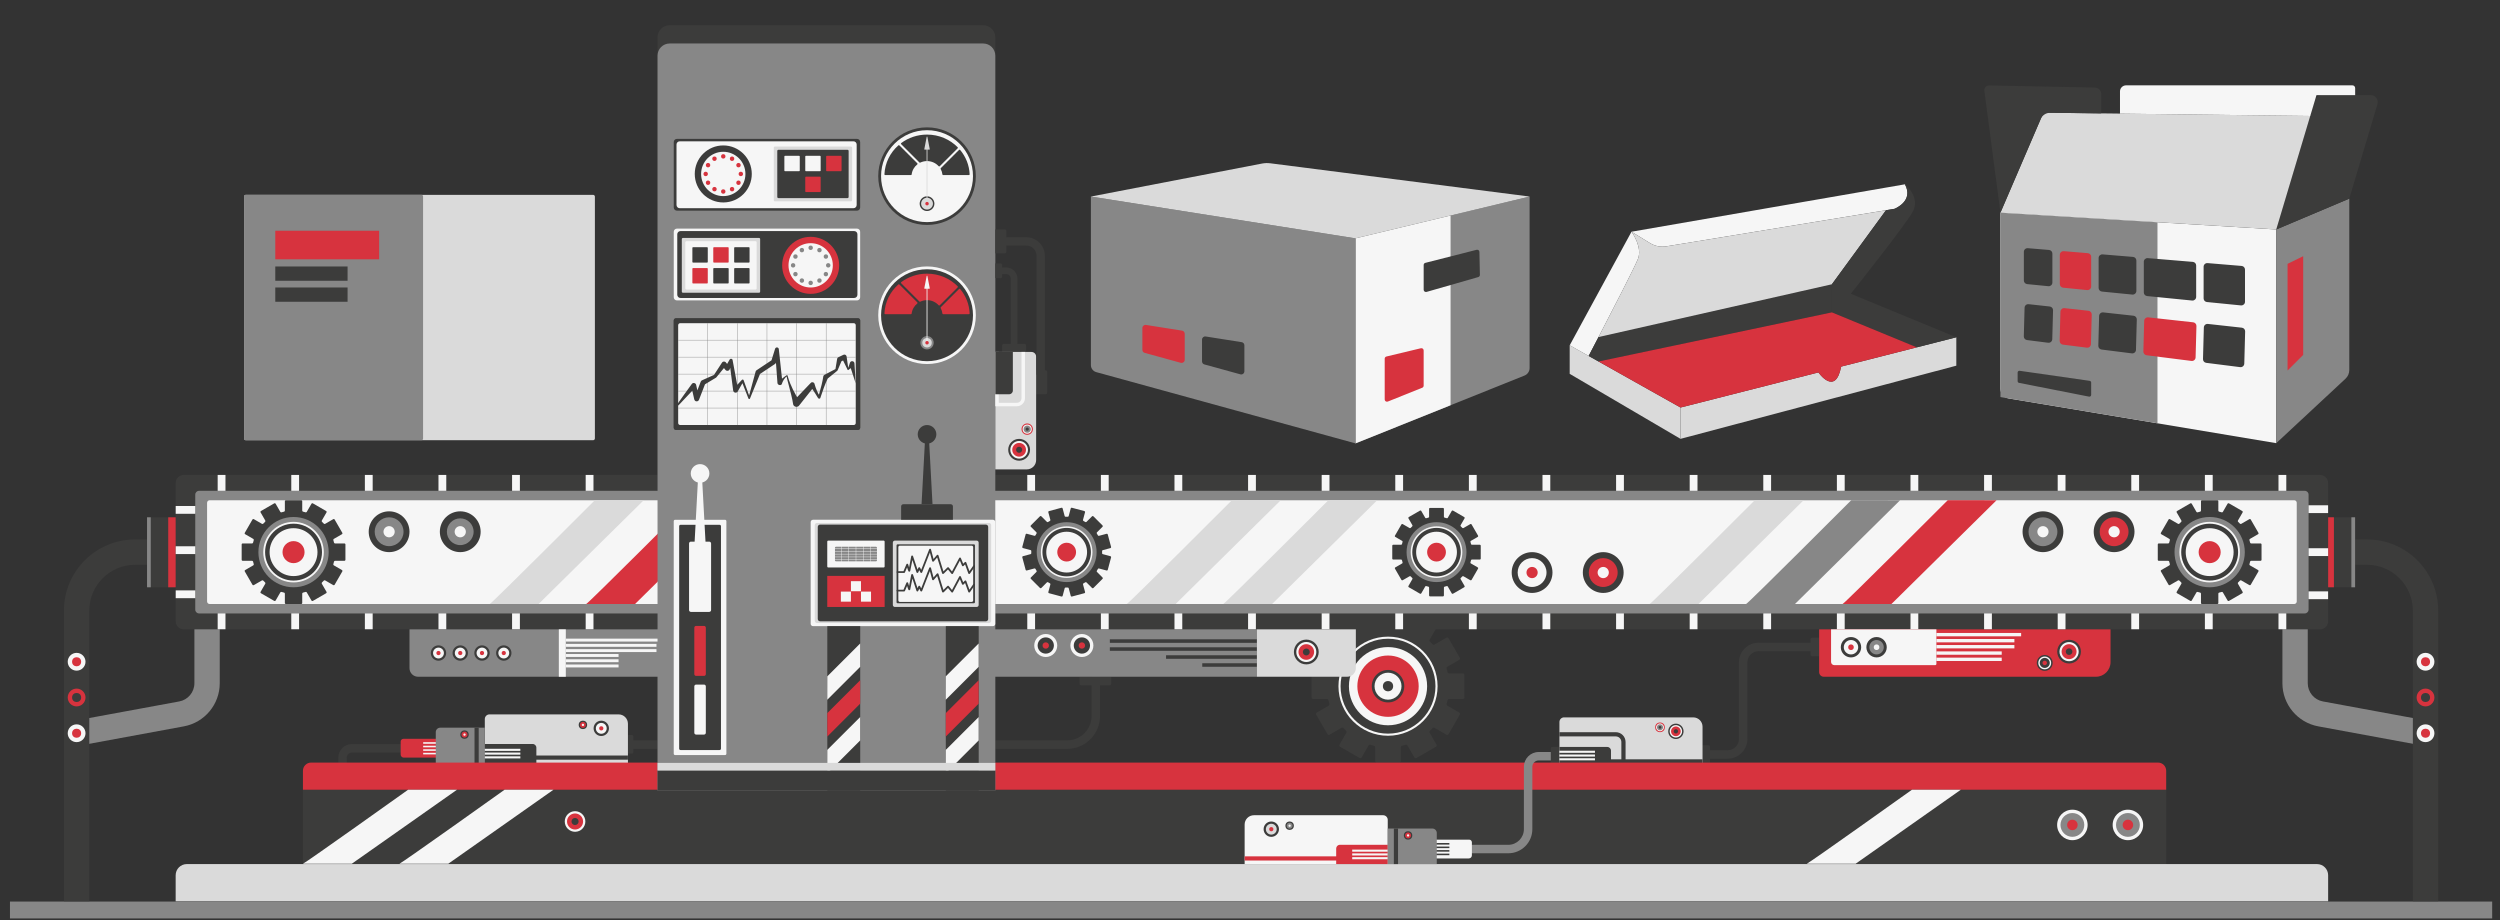 <?xml version="1.0" encoding="utf-8"?>
<!-- Generator: Adobe Illustrator 27.6.1, SVG Export Plug-In . SVG Version: 6.00 Build 0)  -->
<svg version="1.1" xmlns="http://www.w3.org/2000/svg" xmlns:xlink="http://www.w3.org/1999/xlink" x="0px" y="0px"
	 viewBox="0 0 1920 706.65" style="enable-background:new 0 0 1920 706.65;" xml:space="preserve">
<rect x="0" y="0" width="1920" height="706.65" fill="#333333" stroke="none"/>
<style type="text/css">
	.st0{display:none;}
	.st1{display:inline;fill:#F8F8F8;}
	.st2{fill:#F8F8F8;}
	.st3{fill:none;stroke:#DADADA;stroke-miterlimit:10;}
	.st4{fill:none;stroke:#DADADA;stroke-width:0.48;stroke-miterlimit:10;}
	.st5{fill:none;stroke:#DADADA;stroke-width:0.691;stroke-miterlimit:10;}
	.st6{fill:#D7333E;}
	.st7{opacity:0.05;}
	.st8{clip-path:url(#SVGID_00000164489032721331609800000018282697606289058961_);}
	.st9{fill:#1D1D1B;}
	.st10{fill:#3C3C3B;}
	.st11{fill:#878787;}
	.st12{fill:#F6F6F6;}
	.st13{fill:#DADADA;}
	.st14{fill:#878787;stroke:#3C3C3B;stroke-width:1.622;stroke-miterlimit:10;}
	.st15{fill:none;stroke:#878787;stroke-width:0.319;stroke-miterlimit:10;}
	.st16{fill:none;stroke:#878787;stroke-width:0.691;stroke-linecap:round;stroke-linejoin:round;stroke-miterlimit:10;}
</style>
<g id="Livello_3" class="st0">
	<rect y="-373.35" class="st1" width="1920" height="1080"/>
</g>
<g id="Livello_2">
</g>
<g id="Livello_1">
	<path class="st10" d="M764.39,607.22h-259.4V28.7c0-5.15,4.17-9.32,9.32-9.32h240.76c5.15,0,9.32,4.17,9.32,9.32V607.22z"/>
	<rect x="7.65" y="692.4" class="st11" width="1906.35" height="12.96"/>
	<path class="st10" d="M1020.23,516.26c0.22-0.97,0.48-1.92,0.76-2.86c0.16-0.52-0.06-1.08-0.53-1.35l-9.19-5.31
		c-0.56-0.32-0.75-1.04-0.43-1.59l8.66-15c0.32-0.56,1.04-0.75,1.59-0.43l9.2,5.31c0.47,0.27,1.06,0.18,1.43-0.22
		c0.67-0.72,1.37-1.41,2.09-2.09c0.4-0.37,0.49-0.96,0.22-1.43l-5.31-9.2c-0.32-0.56-0.13-1.27,0.43-1.59l14.99-8.65
		c0.56-0.32,1.27-0.13,1.59,0.43l5.31,9.19c0.27,0.47,0.83,0.68,1.35,0.53c0.94-0.28,1.89-0.54,2.86-0.76
		c0.53-0.12,0.91-0.59,0.91-1.13v-10.62c0-0.64,0.52-1.17,1.17-1.17h17.31c0.64,0,1.17,0.52,1.17,1.17v10.62
		c0,0.54,0.38,1.01,0.91,1.13c0.97,0.22,1.92,0.48,2.86,0.77c0.52,0.16,1.08-0.06,1.35-0.53l5.31-9.19
		c0.32-0.56,1.04-0.75,1.59-0.43l14.99,8.65c0.56,0.32,0.75,1.04,0.43,1.59l-5.31,9.2c-0.27,0.47-0.18,1.06,0.22,1.43
		c0.72,0.67,1.41,1.37,2.09,2.09c0.37,0.4,0.96,0.49,1.43,0.22l9.2-5.31c0.56-0.32,1.27-0.13,1.59,0.43l8.66,15
		c0.32,0.56,0.13,1.27-0.43,1.59l-9.19,5.31c-0.47,0.27-0.68,0.83-0.53,1.35c0.28,0.94,0.54,1.89,0.76,2.86
		c0.12,0.53,0.59,0.91,1.13,0.91h10.62c0.64,0,1.17,0.52,1.17,1.17v17.31c0,0.64-0.52,1.17-1.17,1.17h-10.62
		c-0.54,0-1.01,0.38-1.13,0.91c-0.22,0.96-0.48,1.91-0.76,2.85c-0.16,0.52,0.06,1.08,0.53,1.35l9.19,5.31
		c0.56,0.32,0.75,1.04,0.43,1.59l-8.66,15c-0.32,0.56-1.04,0.75-1.59,0.43l-9.2-5.31c-0.47-0.27-1.06-0.18-1.43,0.22
		c-0.67,0.72-1.37,1.41-2.09,2.09c-0.4,0.37-0.49,0.96-0.22,1.43l5.31,9.2c0.32,0.56,0.13,1.27-0.43,1.59l-14.99,8.65
		c-0.56,0.32-1.27,0.13-1.59-0.43l-5.31-9.19c-0.27-0.47-0.83-0.68-1.35-0.53c-0.94,0.28-1.89,0.54-2.86,0.76
		c-0.53,0.12-0.91,0.59-0.91,1.13v10.62c0,0.64-0.52,1.17-1.17,1.17h-17.31c-0.64,0-1.17-0.52-1.17-1.17v-10.62
		c0-0.54-0.38-1.01-0.91-1.13c-0.97-0.22-1.92-0.48-2.86-0.76c-0.52-0.16-1.08,0.06-1.35,0.53l-5.31,9.19
		c-0.32,0.56-1.04,0.75-1.59,0.43l-14.99-8.65c-0.56-0.32-0.75-1.04-0.43-1.59l5.31-9.2c0.27-0.47,0.18-1.06-0.22-1.43
		c-0.72-0.67-1.41-1.37-2.09-2.09c-0.37-0.4-0.96-0.49-1.43-0.22l-9.2,5.31c-0.56,0.32-1.27,0.13-1.59-0.43l-8.66-15
		c-0.32-0.56-0.13-1.27,0.43-1.59l9.19-5.31c0.47-0.27,0.68-0.83,0.53-1.35c-0.28-0.94-0.54-1.89-0.76-2.85
		c-0.12-0.53-0.59-0.91-1.13-0.91h-10.62c-0.64,0-1.17-0.52-1.17-1.17v-17.31c0-0.64,0.52-1.17,1.17-1.17h10.62
		C1019.65,517.17,1020.11,516.79,1020.23,516.26z"/>
	<circle class="st10" cx="1066" cy="526.99" r="32.17"/>
	<circle class="st12" cx="1066" cy="526.99" r="30.03"/>
	<circle class="st6" cx="1066" cy="526.99" r="23.55"/>
	<circle class="st10" cx="1066" cy="526.99" r="12.48"/>
	<circle class="st12" cx="1066" cy="526.99" r="10.36"/>
	<circle class="st10" cx="1066" cy="526.99" r="3.94"/>
	<path class="st12" d="M1066,565.06c-20.99,0-38.06-17.07-38.06-38.06c0-20.99,17.08-38.06,38.06-38.06
		c20.99,0,38.07,17.07,38.07,38.06C1104.06,547.98,1086.98,565.06,1066,565.06z M1066,490.55c-20.1,0-36.44,16.35-36.44,36.44
		c0,20.09,16.35,36.44,36.44,36.44c20.09,0,36.44-16.35,36.44-36.44C1102.44,506.9,1086.09,490.55,1066,490.55z"/>
	<path class="st10" d="M1326.82,582.69h-16.84v-6.49h16.84c4.8,0,8.7-3.9,8.7-8.7v-58.9c0-8.25,6.72-14.97,14.97-14.97h43.31v6.49
		h-43.31c-4.68,0-8.48,3.8-8.48,8.48v58.9C1342.01,575.88,1335.19,582.69,1326.82,582.69z"/>
	
		<rect x="1786.74" y="397.29" transform="matrix(-1 -4.509161e-11 4.509161e-11 -1 3595.457 848.312)" class="st10" width="21.99" height="53.74"/>
	<path class="st11" d="M1861.04,572.7l3.53-19.14l-80.57-14.85c-6.75-1.24-11.65-7.13-11.65-14v-47.56h-19.46v47.56
		c0,16.26,11.6,30.19,27.59,33.14L1861.04,572.7z"/>
	<path class="st10" d="M1853.07,692.19h19.46V468.91c0-30.11-24.5-54.6-54.6-54.6h-31.19v19.46h31.19
		c19.38,0,35.14,15.76,35.14,35.14V692.19z"/>
	
		<rect x="1805.87" y="397.29" transform="matrix(-1 -9.106861e-11 9.106861e-11 -1 3614.586 848.312)" class="st11" width="2.86" height="53.74"/>
	
		<rect x="1786.74" y="397.29" transform="matrix(-1 -4.521595e-11 4.521595e-11 -1 3579.185 848.312)" class="st6" width="5.71" height="53.74"/>
	<rect x="112.92" y="397.29" class="st10" width="21.99" height="53.74"/>
	<path class="st10" d="M1390.49,502.81v-11.87c0-0.66,0.54-1.2,1.2-1.2h5.41v14.26h-5.41
		C1391.03,504.01,1390.49,503.47,1390.49,502.81z"/>
	<path class="st10" d="M1191.03,586.72v-11.87c0-0.66,0.54-1.2,1.2-1.2h5.41v14.26h-5.41
		C1191.56,587.91,1191.03,587.38,1191.03,586.72z"/>
	<path class="st10" d="M1313.28,573.52v11.87c0,0.66-0.54,1.2-1.2,1.2h-5.41v-14.26h5.41
		C1312.75,572.32,1313.28,572.86,1313.28,573.52z"/>
	<path class="st13" d="M1300.39,550.94h-99.18c-1.97,0-3.57,1.6-3.57,3.57v33.94h109.91V558.1
		C1307.55,554.14,1304.34,550.94,1300.39,550.94z"/>
	<path class="st10" d="M1248.45,590.08h-50.82v-3.24h47.57v-16.98c0-2.37-1.93-4.3-4.3-4.3h-43.28v-3.24h43.28
		c4.16,0,7.54,3.38,7.54,7.54V590.08z"/>
	<path class="st10" d="M1237.24,588.46h-39.6v-14.8h36.75c1.58,0,2.85,1.28,2.85,2.85V588.46z"/>
	<circle class="st6" cx="1274.88" cy="558.59" r="3.72"/>
	<path class="st12" d="M1271.87,558.59c0-1.66,1.35-3.01,3.01-3.01s3.01,1.35,3.01,3.01c0,1.66-1.35,3.01-3.01,3.01
		S1271.87,560.25,1271.87,558.59z"/>
	<path class="st11" d="M1272.54,558.59c0-1.3,1.05-2.35,2.35-2.35s2.35,1.05,2.35,2.35c0,1.3-1.05,2.35-2.35,2.35
		S1272.54,559.89,1272.54,558.59z"/>
	<circle class="st10" cx="1274.88" cy="558.59" r="1.04"/>
	<rect x="1234.78" y="583.15" class="st10" width="72.77" height="3.21"/>
	<g>
		<rect x="1197.63" y="582.34" class="st12" width="27.3" height="1.61"/>
		<rect x="1197.63" y="579.45" class="st12" width="27.3" height="1.61"/>
		<rect x="1197.63" y="576.55" class="st12" width="27.3" height="1.61"/>
	</g>
	<path class="st10" d="M852.24,526.35h-21.89c-0.66,0-1.2-0.54-1.2-1.2v-5.41h24.28v5.41C853.44,525.82,852.9,526.35,852.24,526.35z
		"/>
	<path class="st10" d="M819.71,575.11H483.19v-6.53h336.52c10.27,0,18.62-8.4,18.62-18.73v-30.1h6.49v30.1
		C844.82,563.78,833.55,575.11,819.71,575.11z"/>
	<path class="st11" d="M60.61,572.7l-3.53-19.14l80.57-14.85c6.75-1.24,11.65-7.13,11.65-14v-47.56h19.46v47.56
		c0,16.26-11.6,30.19-27.59,33.14L60.61,572.7z"/>
	<path class="st10" d="M1781.8,483.32H141.13c-3.44,0-6.22-2.79-6.22-6.22V370.98c0-3.44,2.79-6.22,6.22-6.22H1781.8
		c3.44,0,6.22,2.79,6.22,6.22V477.1C1788.02,480.53,1785.23,483.32,1781.8,483.32z"/>
	<path class="st11" d="M1770.06,471.12H152.87c-1.61,0-2.91-1.3-2.91-2.91v-88.35c0-1.61,1.3-2.91,2.91-2.91h1617.2
		c1.61,0,2.91,1.3,2.91,2.91v88.35C1772.97,469.82,1771.67,471.12,1770.06,471.12z"/>
	<path class="st12" d="M1761.93,463.88H161c-1.08,0-1.96-0.88-1.96-1.96v-75.78c0-1.08,0.88-1.96,1.96-1.96h1600.94
		c1.08,0,1.96,0.88,1.96,1.96v75.78C1763.89,463.01,1763.01,463.88,1761.93,463.88z"/>
	<path class="st10" d="M256.52,431.32c-0.15,0.66-0.33,1.3-0.52,1.94c-0.11,0.35,0.04,0.73,0.36,0.92l6.24,3.61
		c0.38,0.22,0.51,0.7,0.29,1.08l-5.88,10.19c-0.22,0.38-0.7,0.51-1.08,0.29l-6.25-3.61c-0.32-0.18-0.72-0.12-0.97,0.15
		c-0.46,0.49-0.93,0.96-1.42,1.42c-0.27,0.25-0.33,0.65-0.15,0.97l3.61,6.25c0.22,0.38,0.09,0.86-0.29,1.08l-10.18,5.88
		c-0.38,0.22-0.86,0.09-1.08-0.29l-3.61-6.24c-0.18-0.32-0.56-0.46-0.92-0.36c-0.64,0.19-1.28,0.37-1.94,0.52
		c-0.36,0.08-0.62,0.4-0.62,0.77v7.21c0,0.44-0.35,0.79-0.79,0.79h-11.76c-0.44,0-0.79-0.35-0.79-0.79v-7.21
		c0-0.37-0.26-0.68-0.62-0.77c-0.66-0.15-1.3-0.33-1.94-0.52c-0.35-0.11-0.73,0.04-0.92,0.36l-3.61,6.24
		c-0.22,0.38-0.7,0.51-1.08,0.29l-10.18-5.88c-0.38-0.22-0.51-0.7-0.29-1.08l3.61-6.25c0.18-0.32,0.12-0.72-0.15-0.97
		c-0.49-0.46-0.96-0.93-1.42-1.42c-0.25-0.27-0.65-0.33-0.97-0.15l-6.25,3.61c-0.38,0.22-0.86,0.09-1.08-0.29l-5.88-10.19
		c-0.22-0.38-0.09-0.86,0.29-1.08l6.24-3.61c0.32-0.18,0.46-0.56,0.36-0.92c-0.19-0.64-0.37-1.28-0.52-1.94
		c-0.08-0.36-0.4-0.62-0.77-0.62h-7.21c-0.44,0-0.79-0.35-0.79-0.79v-11.76c0-0.44,0.35-0.79,0.79-0.79h7.21
		c0.37,0,0.68-0.26,0.77-0.62c0.15-0.65,0.33-1.3,0.52-1.93c0.11-0.35-0.04-0.73-0.36-0.92l-6.24-3.61
		c-0.38-0.22-0.51-0.7-0.29-1.08l5.88-10.19c0.22-0.38,0.7-0.51,1.08-0.29l6.25,3.61c0.32,0.18,0.72,0.12,0.97-0.15
		c0.46-0.49,0.93-0.96,1.42-1.42c0.27-0.25,0.33-0.65,0.15-0.97l-3.61-6.25c-0.22-0.38-0.09-0.86,0.29-1.08l10.18-5.88
		c0.38-0.22,0.86-0.09,1.08,0.29l3.61,6.24c0.18,0.32,0.56,0.46,0.92,0.36c0.64-0.19,1.28-0.37,1.94-0.52
		c0.36-0.08,0.62-0.4,0.62-0.77v-7.21c0-0.44,0.35-0.79,0.79-0.79h11.76c0.44,0,0.79,0.35,0.79,0.79v7.21
		c0,0.37,0.26,0.68,0.62,0.77c0.66,0.15,1.3,0.33,1.94,0.52c0.35,0.11,0.73-0.04,0.92-0.36l3.61-6.24c0.22-0.38,0.7-0.51,1.08-0.29
		l10.18,5.88c0.38,0.22,0.51,0.7,0.29,1.08l-3.61,6.25c-0.18,0.32-0.12,0.72,0.15,0.97c0.49,0.46,0.96,0.93,1.42,1.42
		c0.25,0.27,0.65,0.33,0.97,0.15l6.25-3.61c0.38-0.22,0.86-0.09,1.08,0.29l5.88,10.19c0.22,0.38,0.09,0.86-0.29,1.08l-6.24,3.61
		c-0.32,0.18-0.46,0.56-0.36,0.92c0.19,0.64,0.37,1.28,0.52,1.93c0.08,0.36,0.4,0.62,0.77,0.62h7.21c0.44,0,0.79,0.35,0.79,0.79
		v11.76c0,0.44-0.35,0.79-0.79,0.79h-7.21C256.92,430.7,256.6,430.96,256.52,431.32z"/>
	<circle class="st11" cx="225.44" cy="424.04" r="26.99"/>
	<circle class="st12" cx="225.44" cy="424.04" r="23.26"/>
	<circle class="st6" cx="225.44" cy="424.04" r="8.47"/>
	<circle class="st10" cx="298.83" cy="408.37" r="15.67"/>
	<circle class="st11" cx="298.83" cy="408.37" r="11.08"/>
	<circle class="st10" cx="353.47" cy="408.37" r="15.67"/>
	<circle class="st14" cx="353.47" cy="408.37" r="11.08"/>
	<rect x="232.66" y="606.51" class="st10" width="1430.97" height="81.76"/>
	<path class="st11" d="M965.21,519.74H321.1c-3.64,0-6.6-2.95-6.6-6.6v-29.83h650.72V519.74z"/>
	<path class="st13" d="M1034.65,519.74h-69.43v-36.43h76.07v29.79C1041.28,516.78,1038.31,519.74,1034.65,519.74z"/>
	<path class="st13" d="M1788.02,692.19H134.91v-20.01c0-4.74,3.84-8.57,8.57-8.57h1635.96c4.74,0,8.57,3.84,8.57,8.57V692.19z"/>
	<path class="st6" d="M1609.66,519.74h-208.98c-1.98,0-3.58-1.6-3.58-3.58v-32.85h223.79v25.2
		C1620.89,514.72,1615.86,519.74,1609.66,519.74z"/>
	<path class="st10" d="M68.57,692.19H49.11V468.91c0-30.11,24.5-54.6,54.6-54.6h31.19v19.46h-31.19
		c-19.38,0-35.14,15.76-35.14,35.14V692.19z"/>
	<circle class="st12" cx="58.84" cy="508.23" r="6.83"/>
	<circle class="st6" cx="58.84" cy="508.23" r="3.48"/>
	<circle class="st6" cx="58.84" cy="535.68" r="6.83"/>
	<circle class="st10" cx="58.84" cy="535.68" r="3.48"/>
	<circle class="st12" cx="58.84" cy="563.13" r="6.83"/>
	<circle class="st6" cx="58.84" cy="563.13" r="3.48"/>
	<path class="st10" d="M225.44,445.89c-12.05,0-21.85-9.8-21.85-21.85c0-12.05,9.8-21.85,21.85-21.85s21.85,9.8,21.85,21.85
		C247.29,436.09,237.48,445.89,225.44,445.89z M225.44,405.65c-10.14,0-18.39,8.25-18.39,18.39s8.25,18.39,18.39,18.39
		c10.14,0,18.39-8.25,18.39-18.39S235.57,405.65,225.44,405.65z"/>
	<circle class="st12" cx="298.83" cy="408.37" r="4.31"/>
	<circle class="st12" cx="353.47" cy="408.37" r="4.31"/>
	<path class="st10" d="M804.86,400.92c0.49-0.3,0.98-0.59,1.48-0.86c0.28-0.15,0.42-0.46,0.34-0.77l-1.59-5.93
		c-0.1-0.36,0.12-0.73,0.48-0.83l9.68-2.59c0.36-0.1,0.73,0.12,0.83,0.48l1.59,5.94c0.08,0.3,0.36,0.51,0.68,0.5
		c0.57-0.02,1.14-0.02,1.71,0c0.31,0.01,0.59-0.19,0.68-0.5l1.59-5.94c0.1-0.36,0.47-0.57,0.83-0.48l9.68,2.59
		c0.36,0.1,0.57,0.47,0.48,0.83l-1.59,5.93c-0.08,0.3,0.06,0.62,0.34,0.77c0.5,0.27,1,0.55,1.48,0.86c0.27,0.17,0.61,0.13,0.83-0.09
		l4.34-4.34c0.26-0.26,0.69-0.26,0.96,0l7.09,7.09c0.26,0.26,0.26,0.69,0,0.95l-4.34,4.34c-0.22,0.22-0.26,0.57-0.09,0.83
		c0.3,0.49,0.59,0.98,0.86,1.48c0.15,0.28,0.46,0.42,0.77,0.34l5.94-1.59c0.36-0.1,0.73,0.12,0.83,0.48l2.59,9.68
		c0.1,0.36-0.12,0.73-0.48,0.83l-5.94,1.59c-0.3,0.08-0.51,0.36-0.5,0.68c0.02,0.57,0.02,1.14,0,1.71c-0.01,0.31,0.19,0.59,0.5,0.68
		l5.94,1.59c0.36,0.1,0.57,0.47,0.48,0.83l-2.59,9.68c-0.1,0.36-0.47,0.57-0.83,0.48l-5.93-1.59c-0.3-0.08-0.62,0.06-0.77,0.34
		c-0.27,0.5-0.55,1-0.86,1.48c-0.17,0.27-0.13,0.61,0.09,0.83l4.34,4.34c0.26,0.26,0.26,0.69,0,0.96l-7.09,7.09
		c-0.26,0.26-0.69,0.26-0.95,0l-4.34-4.34c-0.22-0.22-0.57-0.26-0.83-0.09c-0.48,0.3-0.98,0.59-1.48,0.85
		c-0.28,0.15-0.42,0.46-0.34,0.77l1.59,5.93c0.1,0.36-0.12,0.73-0.48,0.83l-9.68,2.59c-0.36,0.1-0.73-0.12-0.83-0.48l-1.59-5.94
		c-0.08-0.3-0.36-0.51-0.68-0.5c-0.57,0.02-1.14,0.02-1.71,0c-0.31-0.01-0.59,0.19-0.68,0.5l-1.59,5.94
		c-0.1,0.36-0.47,0.57-0.83,0.48l-9.68-2.59c-0.36-0.1-0.57-0.47-0.48-0.83l1.59-5.94c0.08-0.3-0.06-0.62-0.34-0.77
		c-0.5-0.27-1-0.55-1.48-0.86c-0.27-0.17-0.61-0.13-0.83,0.09l-4.34,4.34c-0.26,0.26-0.69,0.26-0.96,0l-7.09-7.09
		c-0.26-0.26-0.26-0.69,0-0.96l4.34-4.34c0.22-0.22,0.26-0.57,0.09-0.83c-0.3-0.49-0.59-0.98-0.86-1.48
		c-0.15-0.28-0.46-0.42-0.77-0.34l-5.93,1.59c-0.36,0.1-0.73-0.12-0.83-0.48l-2.59-9.68c-0.1-0.36,0.12-0.73,0.48-0.83l5.94-1.59
		c0.3-0.08,0.51-0.36,0.5-0.68c-0.02-0.57-0.02-1.14,0-1.71c0.01-0.31-0.19-0.59-0.5-0.68l-5.94-1.59c-0.36-0.1-0.57-0.47-0.48-0.83
		l2.59-9.68c0.1-0.36,0.47-0.57,0.83-0.48l5.93,1.59c0.3,0.08,0.62-0.06,0.77-0.34c0.27-0.5,0.55-0.99,0.85-1.48
		c0.17-0.27,0.13-0.61-0.09-0.83l-4.34-4.34c-0.26-0.26-0.26-0.69,0-0.95l7.09-7.09c0.26-0.26,0.69-0.26,0.96,0l4.34,4.34
		C804.25,401.05,804.6,401.08,804.86,400.92z"/>
	<circle class="st11" cx="819.2" cy="424.04" r="23"/>
	<circle class="st12" cx="819.2" cy="424.04" r="19.82"/>
	<circle class="st6" cx="819.2" cy="424.04" r="7.22"/>
	<circle class="st10" cx="745.81" cy="439.71" r="15.67"/>
	<circle class="st11" cx="745.81" cy="439.71" r="11.08"/>
	<circle class="st10" cx="691.17" cy="439.71" r="15.67"/>
	<circle class="st11" cx="691.17" cy="439.71" r="11.08"/>
	<path class="st10" d="M832.37,410.87c7.26,7.26,7.26,19.07,0,26.34c-7.26,7.26-19.08,7.26-26.34,0c-7.26-7.26-7.26-19.07,0-26.34
		C813.3,403.61,825.11,403.61,832.37,410.87z M808.12,435.12c6.11,6.11,16.05,6.11,22.16,0c6.11-6.11,6.11-16.05,0-22.16
		c-6.11-6.11-16.05-6.11-22.16,0C802.01,419.06,802.01,429.01,808.12,435.12z"/>
	<circle class="st6" cx="745.81" cy="439.71" r="4.31"/>
	<circle class="st6" cx="691.17" cy="439.71" r="4.31"/>
	<path class="st10" d="M1129.74,417.83c-0.13-0.56-0.28-1.11-0.44-1.65c-0.09-0.3,0.03-0.62,0.3-0.78l5.32-3.07
		c0.32-0.19,0.43-0.6,0.25-0.92l-5.01-8.68c-0.19-0.32-0.6-0.43-0.92-0.25l-5.33,3.07c-0.27,0.16-0.61,0.1-0.83-0.13
		c-0.39-0.42-0.79-0.82-1.21-1.21c-0.23-0.21-0.28-0.56-0.13-0.83l3.07-5.33c0.19-0.32,0.08-0.74-0.25-0.92l-8.68-5.01
		c-0.32-0.19-0.74-0.08-0.92,0.25l-3.07,5.32c-0.16,0.27-0.48,0.4-0.78,0.3c-0.54-0.16-1.09-0.31-1.65-0.44
		c-0.31-0.07-0.53-0.34-0.53-0.65v-6.14c0-0.37-0.3-0.68-0.68-0.68h-10.02c-0.37,0-0.68,0.3-0.68,0.68v6.14
		c0,0.31-0.22,0.58-0.53,0.65c-0.56,0.13-1.11,0.28-1.65,0.44c-0.3,0.09-0.62-0.03-0.78-0.3l-3.07-5.32
		c-0.19-0.32-0.6-0.43-0.92-0.25l-8.68,5.01c-0.32,0.19-0.43,0.6-0.25,0.92l3.07,5.33c0.16,0.27,0.1,0.61-0.13,0.83
		c-0.42,0.39-0.82,0.79-1.21,1.21c-0.21,0.23-0.56,0.28-0.83,0.13l-5.33-3.07c-0.32-0.19-0.74-0.08-0.92,0.25l-5.01,8.68
		c-0.19,0.32-0.08,0.74,0.25,0.92l5.32,3.07c0.27,0.16,0.4,0.48,0.3,0.78c-0.16,0.54-0.31,1.09-0.44,1.65
		c-0.07,0.31-0.34,0.53-0.65,0.53h-6.14c-0.37,0-0.68,0.3-0.68,0.68v10.02c0,0.37,0.3,0.68,0.68,0.68h6.14
		c0.31,0,0.58,0.22,0.65,0.53c0.13,0.56,0.28,1.11,0.44,1.65c0.09,0.3-0.03,0.62-0.3,0.78l-5.32,3.07c-0.32,0.19-0.43,0.6-0.25,0.92
		l5.01,8.68c0.19,0.32,0.6,0.43,0.92,0.25l5.33-3.07c0.27-0.16,0.61-0.1,0.83,0.13c0.39,0.42,0.79,0.82,1.21,1.21
		c0.23,0.21,0.28,0.56,0.13,0.83l-3.07,5.33c-0.19,0.32-0.08,0.74,0.25,0.92l8.68,5.01c0.32,0.19,0.74,0.08,0.92-0.25l3.07-5.32
		c0.16-0.27,0.48-0.4,0.78-0.3c0.54,0.16,1.09,0.31,1.65,0.44c0.31,0.07,0.53,0.34,0.53,0.65v6.14c0,0.37,0.3,0.68,0.68,0.68h10.02
		c0.37,0,0.68-0.3,0.68-0.68v-6.14c0-0.31,0.22-0.58,0.53-0.65c0.56-0.13,1.11-0.28,1.65-0.44c0.3-0.09,0.62,0.03,0.78,0.3
		l3.07,5.32c0.19,0.32,0.6,0.43,0.92,0.25l8.68-5.01c0.32-0.19,0.43-0.6,0.25-0.92l-3.07-5.33c-0.16-0.27-0.1-0.61,0.13-0.83
		c0.42-0.39,0.82-0.79,1.21-1.21c0.22-0.23,0.56-0.28,0.83-0.13l5.33,3.07c0.32,0.19,0.74,0.08,0.92-0.25l5.01-8.68
		c0.19-0.32,0.08-0.74-0.25-0.92l-5.32-3.07c-0.27-0.16-0.4-0.48-0.3-0.78c0.16-0.54,0.31-1.09,0.44-1.65
		c0.07-0.31,0.34-0.53,0.65-0.53h6.14c0.37,0,0.68-0.3,0.68-0.68v-10.02c0-0.37-0.3-0.68-0.68-0.68h-6.14
		C1130.08,418.35,1129.81,418.13,1129.74,417.83z"/>
	<circle class="st11" cx="1103.25" cy="424.04" r="23"/>
	<circle class="st12" cx="1103.25" cy="424.04" r="19.82"/>
	<circle class="st6" cx="1103.25" cy="424.04" r="7.22"/>
	<circle class="st10" cx="1176.64" cy="439.71" r="15.67"/>
	<circle class="st12" cx="1176.64" cy="439.71" r="11.08"/>
	<circle class="st10" cx="1231.28" cy="439.71" r="15.67"/>
	<circle class="st6" cx="1231.28" cy="439.71" r="11.08"/>
	<path class="st10" d="M1121.87,424.04c0,10.27-8.35,18.62-18.62,18.62c-10.27,0-18.62-8.35-18.62-18.62
		c0-10.27,8.35-18.62,18.62-18.62C1113.52,405.41,1121.87,413.77,1121.87,424.04z M1118.92,424.04c0-8.64-7.03-15.67-15.67-15.67
		s-15.67,7.03-15.67,15.67c0,8.64,7.03,15.67,15.67,15.67S1118.92,432.68,1118.92,424.04z"/>
	<circle class="st12" cx="1436.89" cy="439.71" r="4.31"/>
	<circle class="st12" cx="1382.25" cy="439.71" r="4.31"/>
	<path class="st10" d="M1665.94,431.32c0.15,0.66,0.33,1.3,0.52,1.94c0.11,0.35-0.04,0.73-0.36,0.92l-6.24,3.61
		c-0.38,0.22-0.51,0.7-0.29,1.08l5.88,10.19c0.22,0.38,0.7,0.51,1.08,0.29l6.25-3.61c0.32-0.18,0.72-0.12,0.97,0.15
		c0.46,0.49,0.93,0.96,1.42,1.42c0.27,0.25,0.33,0.65,0.15,0.97l-3.61,6.25c-0.22,0.38-0.09,0.86,0.29,1.08l10.18,5.88
		c0.38,0.22,0.86,0.09,1.08-0.29l3.61-6.24c0.18-0.32,0.56-0.46,0.92-0.36c0.64,0.19,1.28,0.37,1.94,0.52
		c0.36,0.08,0.62,0.4,0.62,0.77v7.21c0,0.44,0.35,0.79,0.79,0.79h11.76c0.44,0,0.79-0.35,0.79-0.79v-7.21
		c0-0.37,0.26-0.68,0.62-0.77c0.66-0.15,1.3-0.33,1.94-0.52c0.35-0.11,0.73,0.04,0.92,0.36l3.61,6.24c0.22,0.38,0.7,0.51,1.08,0.29
		l10.18-5.88c0.38-0.22,0.51-0.7,0.29-1.08l-3.61-6.25c-0.18-0.32-0.12-0.72,0.15-0.97c0.49-0.46,0.96-0.93,1.42-1.42
		c0.25-0.27,0.65-0.33,0.97-0.15l6.25,3.61c0.38,0.22,0.86,0.09,1.08-0.29l5.88-10.19c0.22-0.38,0.09-0.86-0.29-1.08l-6.24-3.61
		c-0.32-0.18-0.46-0.56-0.36-0.92c0.19-0.64,0.37-1.28,0.52-1.94c0.08-0.36,0.4-0.62,0.77-0.62h7.21c0.44,0,0.79-0.35,0.79-0.79
		v-11.76c0-0.44-0.35-0.79-0.79-0.79h-7.21c-0.37,0-0.68-0.26-0.77-0.62c-0.15-0.65-0.33-1.3-0.52-1.93
		c-0.11-0.35,0.04-0.73,0.36-0.92l6.24-3.61c0.38-0.22,0.51-0.7,0.29-1.08l-5.88-10.19c-0.22-0.38-0.7-0.51-1.08-0.29l-6.25,3.61
		c-0.32,0.18-0.72,0.12-0.97-0.15c-0.46-0.49-0.93-0.96-1.42-1.42c-0.27-0.25-0.33-0.65-0.15-0.97l3.61-6.25
		c0.22-0.38,0.09-0.86-0.29-1.08l-10.18-5.88c-0.38-0.22-0.86-0.09-1.08,0.29l-3.61,6.24c-0.18,0.32-0.56,0.46-0.92,0.36
		c-0.64-0.19-1.28-0.37-1.94-0.52c-0.36-0.08-0.62-0.4-0.62-0.77v-7.21c0-0.44-0.35-0.79-0.79-0.79h-11.76
		c-0.44,0-0.79,0.35-0.79,0.79v7.21c0,0.37-0.26,0.68-0.62,0.77c-0.66,0.15-1.3,0.33-1.94,0.52c-0.35,0.11-0.73-0.04-0.92-0.36
		l-3.61-6.24c-0.22-0.38-0.7-0.51-1.08-0.29l-10.18,5.88c-0.38,0.22-0.51,0.7-0.29,1.08l3.61,6.25c0.18,0.32,0.12,0.72-0.15,0.97
		c-0.49,0.46-0.96,0.93-1.42,1.42c-0.25,0.27-0.65,0.33-0.97,0.15l-6.25-3.61c-0.38-0.22-0.86-0.09-1.08,0.29l-5.88,10.19
		c-0.22,0.38-0.09,0.86,0.29,1.08l6.24,3.61c0.32,0.18,0.46,0.56,0.36,0.92c-0.19,0.64-0.37,1.28-0.52,1.93
		c-0.08,0.36-0.4,0.62-0.77,0.62h-7.21c-0.44,0-0.79,0.35-0.79,0.79v11.76c0,0.44,0.35,0.79,0.79,0.79h7.21
		C1665.54,430.7,1665.85,430.96,1665.94,431.32z"/>
	<circle class="st11" cx="1697.02" cy="424.04" r="26.99"/>
	<circle class="st12" cx="1697.02" cy="424.04" r="23.26"/>
	<circle class="st6" cx="1697.02" cy="424.04" r="8.47"/>
	<circle class="st10" cx="1623.63" cy="408.37" r="15.67"/>
	<circle class="st6" cx="1623.63" cy="408.37" r="11.08"/>
	<circle class="st10" cx="1568.99" cy="408.37" r="15.67"/>
	<circle class="st11" cx="1568.99" cy="408.37" r="11.08"/>
	<path class="st10" d="M1675.17,424.04c0-12.05,9.8-21.85,21.85-21.85c12.05,0,21.85,9.8,21.85,21.85c0,12.05-9.8,21.85-21.85,21.85
		C1684.97,445.89,1675.17,436.09,1675.17,424.04z M1678.63,424.04c0,10.14,8.25,18.39,18.39,18.39s18.39-8.25,18.39-18.39
		s-8.25-18.39-18.39-18.39S1678.63,413.9,1678.63,424.04z"/>
	<circle class="st12" cx="1623.63" cy="408.37" r="4.31"/>
	<circle class="st12" cx="1568.99" cy="408.37" r="4.31"/>
	<circle class="st12" cx="1231.28" cy="439.71" r="4.31"/>
	<circle class="st6" cx="1176.64" cy="439.71" r="4.31"/>
	<path class="st12" d="M963.04,626.09h99.18c1.97,0,3.57,1.6,3.57,3.57v33.94H955.88v-30.36
		C955.88,629.29,959.09,626.09,963.04,626.09z"/>
	<path class="st6" d="M1026.19,663.61h39.6v-14.8h-36.75c-1.58,0-2.85,1.28-2.85,2.85V663.61z"/>
	<circle class="st10" cx="976.35" cy="636.81" r="5.9"/>
	<circle class="st13" cx="976.35" cy="636.81" r="4.17"/>
	<circle class="st6" cx="976.35" cy="636.81" r="1.62"/>
	<circle class="st10" cx="990.44" cy="634.14" r="3.24"/>
	<circle class="st11" cx="990.44" cy="634.14" r="2.29"/>
	<circle class="st12" cx="990.44" cy="634.14" r="0.89"/>
	
		<rect x="955.88" y="657.68" transform="matrix(-1 -4.491841e-11 4.491841e-11 -1 1984.537 1318.568)" class="st6" width="72.77" height="3.21"/>
	<g>
		
			<rect x="1038.49" y="658.3" transform="matrix(-1 -4.503388e-11 4.503388e-11 -1 2104.284 1318.197)" class="st12" width="27.3" height="1.61"/>
		
			<rect x="1038.49" y="655.4" transform="matrix(-1 -4.503388e-11 4.503388e-11 -1 2104.284 1312.408)" class="st12" width="27.3" height="1.61"/>
		
			<rect x="1038.49" y="652.51" transform="matrix(-1 -4.490065e-11 4.490065e-11 -1 2104.284 1306.619)" class="st12" width="27.3" height="1.61"/>
	</g>
	<g>
		<path class="st10" d="M486.43,565.7v11.87c0,0.66-0.54,1.2-1.2,1.2h-5.41V564.5h5.41C485.9,564.5,486.43,565.04,486.43,565.7z"/>
		<path class="st13" d="M475.09,548.65h-99.18c-1.97,0-3.57,1.6-3.57,3.57v33.94h109.91v-30.36
			C482.24,551.85,479.04,548.65,475.09,548.65z"/>
		<path class="st10" d="M266.3,588.01h-6.49v-6.11c0-5.77,4.69-10.46,10.46-10.46h51.54v6.49h-51.54c-2.19,0-3.98,1.78-3.98,3.98
			V588.01z"/>
		<path class="st10" d="M411.93,586.17h-39.6v-14.8h36.75c1.58,0,2.85,1.28,2.85,2.85V586.17z"/>
		<circle class="st10" cx="461.78" cy="559.37" r="5.9"/>
		<circle class="st12" cx="461.78" cy="559.37" r="4.17"/>
		<circle class="st6" cx="461.78" cy="559.37" r="1.62"/>
		<circle class="st10" cx="447.68" cy="556.71" r="3.24"/>
		<circle class="st6" cx="447.68" cy="556.71" r="2.29"/>
		<circle class="st12" cx="447.68" cy="556.71" r="0.89"/>
		<rect x="409.47" y="580.24" class="st10" width="72.77" height="3.21"/>
		<path class="st6" d="M335.91,581.85h-25.84c-1.3,0-2.35-1.05-2.35-2.35v-9.99c0-1.16,0.94-2.1,2.1-2.1h26.1V581.85z"/>
		<g>
			<rect x="325" y="570" class="st12" width="10.9" height="1.21"/>
			<rect x="325" y="572.72" class="st12" width="10.9" height="1.21"/>
			<rect x="325" y="575.44" class="st12" width="10.9" height="1.21"/>
			<rect x="325" y="578.16" class="st12" width="10.9" height="1.21"/>
		</g>
		<path class="st11" d="M372.33,586.17h-37.66v-23.89c0-1.88,1.53-3.41,3.41-3.41h34.25V586.17z"/>
		<g>
			<rect x="372.33" y="580.86" class="st12" width="27.3" height="1.61"/>
			<rect x="372.33" y="577.96" class="st12" width="27.3" height="1.61"/>
			<rect x="372.33" y="575.07" class="st12" width="27.3" height="1.61"/>
		</g>
		
			<rect x="352.39" y="570.91" transform="matrix(6.123234e-17 -1 1 6.123234e-17 -206.479 938.554)" class="st10" width="27.3" height="3.21"/>
		<circle class="st10" cx="356.74" cy="564.17" r="3.24"/>
		<circle class="st6" cx="356.74" cy="564.17" r="2.29"/>
		<circle class="st12" cx="356.74" cy="564.17" r="0.89"/>
	</g>
	<g>
		<rect x="1749.88" y="471.06" class="st12" width="5.99" height="12.2"/>
		<rect x="1693.36" y="471.06" class="st12" width="5.99" height="12.2"/>
		<rect x="1636.83" y="471.06" class="st12" width="5.99" height="12.2"/>
		<rect x="1580.31" y="471.06" class="st12" width="5.99" height="12.2"/>
		<rect x="1523.78" y="471.06" class="st12" width="5.99" height="12.2"/>
		<rect x="1467.26" y="471.06" class="st12" width="5.99" height="12.2"/>
		<rect x="1410.73" y="471.06" class="st12" width="5.99" height="12.2"/>
		<rect x="1354.21" y="471.06" class="st12" width="5.99" height="12.2"/>
		<rect x="1297.68" y="471.06" class="st12" width="5.99" height="12.2"/>
		<rect x="1241.16" y="471.06" class="st12" width="5.99" height="12.2"/>
		<rect x="1184.63" y="471.06" class="st12" width="5.99" height="12.2"/>
		<rect x="1128.11" y="471.06" class="st12" width="5.99" height="12.2"/>
		<rect x="1071.58" y="471.06" class="st12" width="5.99" height="12.2"/>
		<rect x="1015.05" y="471.06" class="st12" width="5.99" height="12.2"/>
		<rect x="958.53" y="471.06" class="st12" width="5.99" height="12.2"/>
		<rect x="902" y="471.06" class="st12" width="5.99" height="12.2"/>
		<rect x="845.48" y="471.06" class="st12" width="5.99" height="12.2"/>
		<rect x="788.95" y="471.06" class="st12" width="5.99" height="12.2"/>
		<rect x="732.43" y="471.06" class="st12" width="5.99" height="12.2"/>
		<rect x="675.9" y="471.06" class="st12" width="5.99" height="12.2"/>
		<rect x="619.38" y="471.06" class="st12" width="5.99" height="12.2"/>
		<rect x="562.85" y="471.06" class="st12" width="5.99" height="12.2"/>
		<rect x="506.33" y="471.06" class="st12" width="5.99" height="12.2"/>
		<rect x="449.8" y="471.06" class="st12" width="5.99" height="12.2"/>
		<rect x="393.28" y="471.06" class="st12" width="5.99" height="12.2"/>
		<rect x="336.75" y="471.06" class="st12" width="5.99" height="12.2"/>
		<rect x="280.22" y="471.06" class="st12" width="5.99" height="12.2"/>
		<rect x="223.7" y="471.06" class="st12" width="5.99" height="12.2"/>
		<rect x="167.17" y="471.06" class="st12" width="5.99" height="12.2"/>
	</g>
	<path class="st6" d="M1415.1,463.88c2.02-0.92,80.77-79.73,80.77-79.73l37.5,0.04l-80.75,79.7H1415.1z"/>
	<path class="st13" d="M939.44,463.88c2.02-0.92,80.77-79.73,80.77-79.73l37.5,0.04l-80.75,79.7H939.44z"/>
	<path class="st13" d="M865.34,463.88c2.02-0.92,80.77-79.73,80.77-79.73l37.5,0.04l-80.75,79.7H865.34z"/>
	<path class="st11" d="M1341,463.88c2.02-0.92,80.77-79.73,80.77-79.73l37.5,0.04l-80.75,79.7H1341z"/>
	<path class="st13" d="M1266.9,463.88c2.02-0.92,80.77-79.73,80.77-79.73l37.5,0.04l-80.75,79.7H1266.9z"/>
	<path class="st13" d="M524.29,463.88c2.02-0.92,80.77-79.73,80.77-79.73l37.5,0.04l-80.75,79.7H524.29z"/>
	<path class="st6" d="M450.19,463.88c2.02-0.92,80.77-79.73,80.77-79.73l37.5,0.04l-80.75,79.7H450.19z"/>
	<path class="st13" d="M376.09,463.88c2.02-0.92,80.77-79.73,80.77-79.73l37.5,0.04l-80.75,79.7H376.09z"/>
	<g>
		<rect x="1749.88" y="364.75" class="st12" width="5.99" height="12.2"/>
		<rect x="1693.36" y="364.75" class="st12" width="5.99" height="12.2"/>
		<rect x="1636.83" y="364.75" class="st12" width="5.99" height="12.2"/>
		<rect x="1580.31" y="364.75" class="st12" width="5.99" height="12.2"/>
		<rect x="1523.78" y="364.75" class="st12" width="5.99" height="12.2"/>
		<rect x="1467.26" y="364.75" class="st12" width="5.99" height="12.2"/>
		<rect x="1410.73" y="364.75" class="st12" width="5.99" height="12.2"/>
		<rect x="1354.21" y="364.75" class="st12" width="5.99" height="12.2"/>
		<rect x="1297.68" y="364.75" class="st12" width="5.99" height="12.2"/>
		<rect x="1241.16" y="364.75" class="st12" width="5.99" height="12.2"/>
		<rect x="1184.63" y="364.75" class="st12" width="5.99" height="12.2"/>
		<rect x="1128.11" y="364.75" class="st12" width="5.99" height="12.2"/>
		<rect x="1071.58" y="364.75" class="st12" width="5.99" height="12.2"/>
		<rect x="1015.05" y="364.75" class="st12" width="5.99" height="12.2"/>
		<rect x="958.53" y="364.75" class="st12" width="5.99" height="12.2"/>
		<rect x="902" y="364.75" class="st12" width="5.99" height="12.2"/>
		<rect x="845.48" y="364.75" class="st12" width="5.99" height="12.2"/>
		<rect x="788.95" y="364.75" class="st12" width="5.99" height="12.2"/>
		<rect x="732.43" y="364.75" class="st12" width="5.99" height="12.2"/>
		<rect x="675.9" y="364.75" class="st12" width="5.99" height="12.2"/>
		<rect x="619.38" y="364.75" class="st12" width="5.99" height="12.2"/>
		<rect x="562.85" y="364.75" class="st12" width="5.99" height="12.2"/>
		<rect x="506.33" y="364.75" class="st12" width="5.99" height="12.2"/>
		<rect x="449.8" y="364.75" class="st12" width="5.99" height="12.2"/>
		<rect x="393.28" y="364.75" class="st12" width="5.99" height="12.2"/>
		<rect x="336.75" y="364.75" class="st12" width="5.99" height="12.2"/>
		<rect x="280.22" y="364.75" class="st12" width="5.99" height="12.2"/>
		<rect x="223.7" y="364.75" class="st12" width="5.99" height="12.2"/>
		<rect x="167.17" y="364.75" class="st12" width="5.99" height="12.2"/>
	</g>
	<circle class="st12" cx="803.14" cy="495.75" r="8.84"/>
	<circle class="st10" cx="803.14" cy="495.75" r="6.25"/>
	<circle class="st6" cx="803.14" cy="495.75" r="2.43"/>
	<circle class="st12" cx="830.89" cy="495.75" r="8.84"/>
	<circle class="st10" cx="830.89" cy="495.75" r="6.25"/>
	<circle class="st6" cx="830.89" cy="495.75" r="2.43"/>
	<circle class="st10" cx="386.9" cy="501.53" r="5.9"/>
	<circle class="st12" cx="386.9" cy="501.53" r="4.17"/>
	<circle class="st6" cx="386.9" cy="501.53" r="1.62"/>
	<circle class="st10" cx="370.18" cy="501.53" r="5.9"/>
	<circle class="st12" cx="370.18" cy="501.53" r="4.17"/>
	<circle class="st6" cx="370.18" cy="501.53" r="1.62"/>
	<circle class="st10" cx="353.47" cy="501.53" r="5.9"/>
	<circle class="st12" cx="353.47" cy="501.53" r="4.17"/>
	<circle class="st6" cx="353.47" cy="501.53" r="1.62"/>
	<circle class="st10" cx="336.75" cy="501.53" r="5.9"/>
	<circle class="st12" cx="336.75" cy="501.53" r="4.17"/>
	<circle class="st6" cx="336.75" cy="501.53" r="1.62"/>
	<rect x="429.18" y="483.32" class="st12" width="5.36" height="36.43"/>
	<g>
		<rect x="434.53" y="510.34" class="st12" width="40.53" height="2.24"/>
		<rect x="434.53" y="506.32" class="st12" width="40.53" height="2.24"/>
		<rect x="434.53" y="502.29" class="st12" width="40.53" height="2.24"/>
	</g>
	<g>
		<rect x="434.53" y="498.54" class="st12" width="69.64" height="2.24"/>
		<rect x="434.53" y="494.51" class="st12" width="69.64" height="2.24"/>
		<rect x="434.53" y="490.48" class="st12" width="107.8" height="2.24"/>
	</g>
	<g>
		<rect x="852.36" y="490.98" class="st10" width="112.85" height="2.72"/>
		<rect x="852.36" y="497.11" class="st10" width="112.85" height="2.72"/>
		<rect x="895.52" y="503.24" class="st10" width="69.69" height="2.72"/>
		<rect x="923.34" y="509.37" class="st10" width="41.88" height="2.72"/>
	</g>
	<path class="st12" d="M1486.21,510.83h-77.47c-1.37,0-2.48-1.11-2.48-2.48v-25.02h80.89v26.57
		C1487.14,510.41,1486.73,510.83,1486.21,510.83z"/>
	<g>
		<path class="st10" d="M1564.24,509.12c0-3.38,2.74-6.11,6.11-6.11c3.38,0,6.11,2.74,6.11,6.11c0,3.38-2.74,6.11-6.11,6.11
			C1566.98,515.23,1564.24,512.5,1564.24,509.12z"/>
		<path class="st12" d="M1565.41,509.12c0-2.73,2.21-4.94,4.94-4.94s4.94,2.21,4.94,4.94c0,2.73-2.21,4.94-4.94,4.94
			S1565.41,511.85,1565.41,509.12z"/>
		<path class="st10" d="M1566.5,509.12c0-2.13,1.73-3.86,3.86-3.86s3.86,1.73,3.86,3.86c0,2.13-1.73,3.86-3.86,3.86
			S1566.5,511.25,1566.5,509.12z"/>
		<path class="st6" d="M1568.65,509.12c0-0.94,0.76-1.71,1.71-1.71s1.71,0.76,1.71,1.71s-0.76,1.71-1.71,1.71
			S1568.65,510.06,1568.65,509.12z"/>
	</g>
	<g>
		<path class="st10" d="M1579.94,500.46c0-5.03,4.08-9.11,9.11-9.11s9.11,4.08,9.11,9.11s-4.08,9.11-9.11,9.11
			S1579.94,505.49,1579.94,500.46z"/>
		<path class="st12" d="M1581.68,500.46c0-4.07,3.3-7.37,7.37-7.37c4.07,0,7.37,3.3,7.37,7.37c0,4.07-3.3,7.37-7.37,7.37
			C1584.98,507.83,1581.68,504.53,1581.68,500.46z"/>
		<path class="st6" d="M1583.3,500.46c0-3.17,2.57-5.75,5.75-5.75s5.75,2.57,5.75,5.75s-2.57,5.75-5.75,5.75
			S1583.3,503.63,1583.3,500.46z"/>
		<path class="st10" d="M1586.51,500.46c0-1.4,1.14-2.54,2.54-2.54c1.4,0,2.54,1.14,2.54,2.54c0,1.4-1.14,2.54-2.54,2.54
			C1587.64,503,1586.51,501.86,1586.51,500.46z"/>
	</g>
	<g>
		<path class="st10" d="M1281.18,561.66c0-3.26,2.64-5.9,5.9-5.9s5.9,2.64,5.9,5.9c0,3.26-2.64,5.9-5.9,5.9
			S1281.18,564.92,1281.18,561.66z"/>
		<path class="st12" d="M1282.31,561.66c0-2.64,2.14-4.77,4.77-4.77s4.77,2.14,4.77,4.77c0,2.64-2.14,4.77-4.77,4.77
			S1282.31,564.3,1282.31,561.66z"/>
		<path class="st6" d="M1283.36,561.66c0-2.06,1.67-3.72,3.72-3.72c2.06,0,3.72,1.67,3.72,3.72c0,2.06-1.67,3.72-3.72,3.72
			C1285.03,565.39,1283.36,563.72,1283.36,561.66z"/>
		<path class="st10" d="M1285.43,561.66c0-0.91,0.74-1.65,1.65-1.65c0.91,0,1.65,0.74,1.65,1.65c0,0.91-0.74,1.65-1.65,1.65
			C1286.17,563.31,1285.43,562.57,1285.43,561.66z"/>
	</g>
	<rect x="129.2" y="397.29" class="st6" width="5.71" height="53.74"/>
	<path class="st6" d="M1663.63,606.51H232.66v-14.58c0-3.46,2.81-6.27,6.27-6.27h1418.43c3.46,0,6.27,2.81,6.27,6.27V606.51z"/>
	<g>
		<rect x="1487.14" y="505.07" class="st12" width="50.18" height="2.57"/>
	</g>
	<g>
		<rect x="1487.14" y="500.27" class="st12" width="50.18" height="2.57"/>
	</g>
	<g>
		<rect x="1487.14" y="495.38" class="st12" width="59.91" height="2.57"/>
		<rect x="1487.14" y="490.75" class="st12" width="59.91" height="2.57"/>
		<rect x="1487.14" y="486.12" class="st12" width="65.09" height="2.57"/>
	</g>
	<circle class="st10" cx="1441.2" cy="497.07" r="7.83"/>
	<circle class="st11" cx="1441.2" cy="497.07" r="5.54"/>
	<circle class="st12" cx="1441.2" cy="497.07" r="2.16"/>
	<circle class="st10" cx="1421.56" cy="497.07" r="7.83"/>
	<circle class="st12" cx="1421.56" cy="497.07" r="5.54"/>
	<circle class="st6" cx="1421.56" cy="497.07" r="2.16"/>
	<path class="st11" d="M1158.37,655.31h-34.95v-6.49h34.95c6.6,0,11.98-5.38,11.98-11.98v-47.96c0-6.25,5.09-11.34,11.34-11.34h9.34
		v6.49h-9.34c-2.67,0-4.85,2.18-4.85,4.85v47.96C1176.84,647.02,1168.55,655.31,1158.37,655.31z"/>
	<path class="st12" d="M1102.22,659.28h25.84c1.3,0,2.35-1.05,2.35-2.35v-9.99c0-1.16-0.94-2.1-2.1-2.1h-26.1V659.28z"/>
	<g>
		
			<rect x="1102.22" y="647.44" transform="matrix(-1 -4.505075e-11 4.505075e-11 -1 2215.343 1296.086)" class="st10" width="10.9" height="1.21"/>
		
			<rect x="1102.22" y="650.16" transform="matrix(-1 -4.505075e-11 4.505075e-11 -1 2215.343 1301.522)" class="st10" width="10.9" height="1.21"/>
		
			<rect x="1102.22" y="652.88" transform="matrix(-1 -4.488377e-11 4.488377e-11 -1 2215.343 1306.959)" class="st10" width="10.9" height="1.21"/>
		
			<rect x="1102.22" y="655.6" transform="matrix(-1 -4.488377e-11 4.488377e-11 -1 2215.343 1312.396)" class="st10" width="10.9" height="1.21"/>
	</g>
	<path class="st11" d="M1065.79,663.61h37.66v-23.89c0-1.88-1.53-3.41-3.41-3.41h-34.25V663.61z"/>
	
		<rect x="1058.44" y="648.35" transform="matrix(4.490103e-11 -1 1 4.490103e-11 422.135 1722.042)" class="st10" width="27.3" height="3.21"/>
	<circle class="st10" cx="1081.39" cy="641.61" r="3.24"/>
	<circle class="st6" cx="1081.39" cy="641.61" r="2.29"/>
	<circle class="st12" cx="1081.39" cy="641.61" r="0.89"/>
	
		<rect x="1777.48" y="383.53" transform="matrix(6.123234e-17 -1 1 6.123234e-17 1389.435 2171.521)" class="st12" width="5.99" height="15.02"/>
	
		<rect x="1777.48" y="416.53" transform="matrix(6.123234e-17 -1 1 6.123234e-17 1356.442 2204.514)" class="st12" width="5.99" height="15.02"/>
	
		<rect x="1777.48" y="449.65" transform="matrix(6.123234e-17 -1 1 6.123234e-17 1323.314 2237.642)" class="st12" width="5.99" height="15.02"/>
	
		<rect x="139.46" y="384.09" transform="matrix(6.123234e-17 -1 1 6.123234e-17 -249.151 534.05)" class="st12" width="5.99" height="15.02"/>
	
		<rect x="139.46" y="415.03" transform="matrix(6.123234e-17 -1 1 6.123234e-17 -280.087 564.987)" class="st12" width="5.99" height="15.02"/>
	
		<rect x="139.46" y="448.91" transform="matrix(6.123234e-17 -1 1 6.123234e-17 -313.965 598.865)" class="st12" width="5.99" height="15.02"/>
	<g>
		<path class="st10" d="M993.71,500.73c0-5.26,4.27-9.53,9.53-9.53c5.26,0,9.53,4.27,9.53,9.53s-4.27,9.53-9.53,9.53
			C997.98,510.26,993.71,505.99,993.71,500.73z"/>
		<path class="st12" d="M995.54,500.73c0-4.25,3.45-7.7,7.7-7.7s7.7,3.45,7.7,7.7s-3.45,7.7-7.7,7.7S995.54,504.98,995.54,500.73z"
			/>
		<path class="st6" d="M997.23,500.73c0-3.32,2.69-6.01,6.01-6.01c3.32,0,6.01,2.69,6.01,6.01s-2.69,6.01-6.01,6.01
			C999.92,506.74,997.23,504.05,997.23,500.73z"/>
		<path class="st10" d="M1000.58,500.73c0-1.47,1.19-2.66,2.66-2.66c1.47,0,2.66,1.19,2.66,2.66s-1.19,2.66-2.66,2.66
			C1001.77,503.39,1000.58,502.2,1000.58,500.73z"/>
	</g>
	<path class="st12" d="M1387.61,663.35c2.02-0.66,80.77-56.84,80.77-56.84l37.5,0.03l-80.75,56.81H1387.61z"/>
	<path class="st12" d="M306.76,663.35c2.02-0.66,80.77-56.84,80.77-56.84l37.5,0.03l-80.75,56.81H306.76z"/>
	<path class="st12" d="M232.66,663.35c2.02-0.66,80.77-56.84,80.77-56.84l37.5,0.03l-80.75,56.81H232.66z"/>
	<path class="st10" d="M1577.1,633.55c0-8,6.49-14.49,14.49-14.49s14.49,6.49,14.49,14.49s-6.49,14.49-14.49,14.49
		S1577.1,641.56,1577.1,633.55z"/>
	<path class="st12" d="M1579.88,633.55c0-6.47,5.24-11.71,11.71-11.71c6.47,0,11.71,5.24,11.71,11.71s-5.24,11.71-11.71,11.71
		C1585.12,645.27,1579.88,640.02,1579.88,633.55z"/>
	<path class="st11" d="M1582.45,633.55c0-5.05,4.09-9.14,9.14-9.14s9.14,4.09,9.14,9.14c0,5.05-4.09,9.14-9.14,9.14
		S1582.45,638.6,1582.45,633.55z"/>
	<path class="st6" d="M1587.55,633.55c0-2.23,1.81-4.04,4.04-4.04s4.04,1.81,4.04,4.04s-1.81,4.04-4.04,4.04
		S1587.55,635.79,1587.55,633.55z"/>
	<path class="st10" d="M1619.75,633.55c0-8,6.49-14.49,14.49-14.49s14.49,6.49,14.49,14.49s-6.49,14.49-14.49,14.49
		S1619.75,641.56,1619.75,633.55z"/>
	<path class="st12" d="M1622.52,633.55c0-6.47,5.24-11.71,11.71-11.71c6.47,0,11.71,5.24,11.71,11.71s-5.24,11.71-11.71,11.71
		C1627.77,645.27,1622.52,640.02,1622.52,633.55z"/>
	<path class="st11" d="M1625.1,633.55c0-5.05,4.09-9.14,9.14-9.14s9.14,4.09,9.14,9.14c0,5.05-4.09,9.14-9.14,9.14
		S1625.1,638.6,1625.1,633.55z"/>
	<path class="st6" d="M1630.19,633.55c0-2.23,1.81-4.04,4.04-4.04s4.04,1.81,4.04,4.04s-1.81,4.04-4.04,4.04
		S1630.19,635.79,1630.19,633.55z"/>
	<g>
		<path class="st10" d="M431.85,630.91c0-5.4,4.38-9.78,9.78-9.78c5.4,0,9.78,4.38,9.78,9.78c0,5.4-4.38,9.78-9.78,9.78
			C436.23,640.69,431.85,636.31,431.85,630.91z"/>
		<path class="st12" d="M433.73,630.91c0-4.37,3.54-7.91,7.91-7.91c4.37,0,7.91,3.54,7.91,7.91s-3.54,7.91-7.91,7.91
			C437.27,638.81,433.73,635.27,433.73,630.91z"/>
		<path class="st6" d="M435.47,630.91c0-3.41,2.76-6.17,6.17-6.17c3.41,0,6.17,2.76,6.17,6.17c0,3.41-2.76,6.17-6.17,6.17
			C438.23,637.08,435.47,634.31,435.47,630.91z"/>
		<path class="st10" d="M438.91,630.91c0-1.51,1.22-2.73,2.73-2.73c1.51,0,2.73,1.22,2.73,2.73s-1.22,2.73-2.73,2.73
			C440.13,633.64,438.91,632.41,438.91,630.91z"/>
	</g>
	<g>
		<g>
			<path class="st13" d="M455.5,338.09H188.81c-0.76,0-1.38-0.62-1.38-1.38V151.02c0-0.76,0.62-1.38,1.38-1.38H455.5
				c0.76,0,1.38,0.62,1.38,1.38v185.69C456.88,337.47,456.26,338.09,455.5,338.09z"/>
		</g>
		<path class="st11" d="M188.65,149.63H323.7c0.67,0,1.22,0.55,1.22,1.22v186.02c0,0.67-0.55,1.22-1.22,1.22H188.65
			c-0.67,0-1.22-0.55-1.22-1.22V150.86C187.43,150.18,187.98,149.63,188.65,149.63z"/>
		<rect x="211.42" y="299" class="st11" width="55.52" height="10.98"/>
		<rect x="211.42" y="220.78" class="st10" width="55.52" height="10.98"/>
		<rect x="211.42" y="204.65" class="st10" width="55.52" height="10.98"/>
		<rect x="211.42" y="177.2" class="st6" width="79.76" height="21.96"/>
	</g>
	
		<rect x="112.92" y="397.29" transform="matrix(-1 -9.043179e-11 9.043179e-11 -1 228.705 848.312)" class="st11" width="2.86" height="53.74"/>
	<circle class="st12" cx="1862.8" cy="508.23" r="6.83"/>
	<circle class="st6" cx="1862.8" cy="508.23" r="3.48"/>
	<circle class="st6" cx="1862.8" cy="535.68" r="6.83"/>
	<circle class="st10" cx="1862.8" cy="535.68" r="3.48"/>
	<circle class="st12" cx="1862.8" cy="563.13" r="6.83"/>
	<circle class="st6" cx="1862.8" cy="563.13" r="3.48"/>
	<path class="st11" d="M764.39,607.22h-259.4V42.72c0-5.15,4.17-9.32,9.32-9.32h240.76c5.15,0,9.32,4.17,9.32,9.32V607.22z"/>
	<path class="st12" d="M762.58,480.88H624.4c-1,0-1.81-0.81-1.81-1.81v-78.08c0-1,0.81-1.81,1.81-1.81h138.18
		c1,0,1.81,0.81,1.81,1.81v78.08C764.39,480.07,763.58,480.88,762.58,480.88z"/>
	<path id="XMLID_00000172415175421911325400000015703341092271639451_" class="st13" d="M759.43,478.49H627.54
		c-1,0-1.81-0.81-1.81-1.81v-73.28c0-1,0.81-1.81,1.81-1.81h131.89c1,0,1.81,0.81,1.81,1.81v73.28
		C761.25,477.67,760.43,478.49,759.43,478.49z"/>
	<path id="XMLID_00000060715821389726497450000013576239656462284446_" class="st10" d="M757.13,477.17H629.85
		c-1,0-1.81-0.81-1.81-1.81V404.7c0-1,0.81-1.81,1.81-1.81h127.27c1,0,1.81,0.81,1.81,1.81v70.66
		C758.94,476.36,758.13,477.17,757.13,477.17z"/>
	<path class="st12" d="M556.81,579.89h-38.33c-0.58,0-1.05-0.47-1.05-1.05V400.24c0-0.58,0.47-1.05,1.05-1.05h38.33
		c0.58,0,1.05,0.47,1.05,1.05v178.61C557.87,579.42,557.4,579.89,556.81,579.89z"/>
	<path class="st10" d="M552.66,576.03h-30.01c-0.58,0-1.05-0.47-1.05-1.05V404.1c0-0.58,0.47-1.05,1.05-1.05h30.01
		c0.58,0,1.05,0.47,1.05,1.05v170.88C553.71,575.56,553.24,576.03,552.66,576.03z"/>
	<path class="st12" d="M658.16,230.73H519.9c-1.36,0-2.46-1.1-2.46-2.46v-50.24c0-1.36,1.1-2.46,2.46-2.46h138.25
		c1.36,0,2.46,1.1,2.46,2.46v50.24C660.62,229.63,659.52,230.73,658.16,230.73z"/>
	<path class="st10" d="M656.04,228.84H522.6c-1.36,0-2.46-1.1-2.46-2.46v-46.45c0-1.36,1.1-2.46,2.46-2.46h133.44
		c1.36,0,2.46,1.1,2.46,2.46v46.45C658.51,227.73,657.4,228.84,656.04,228.84z"/>
	<path class="st13" d="M582.9,224.84h-58.38c-0.49,0-0.89-0.4-0.89-0.89v-40.33c0-0.49,0.4-0.89,0.89-0.89h58.38
		c0.49,0,0.89,0.4,0.89,0.89v40.33C583.79,224.44,583.39,224.84,582.9,224.84z"/>
	<circle class="st11" cx="711.96" cy="242.1" r="40.43"/>
	<polygon class="st10" points="751.64,607.22 726.37,607.22 726.37,537.03 726.37,480.88 751.64,480.88 751.64,510.64 	"/>
	<polygon class="st12" points="726.37,519.42 751.61,494.18 751.61,512.15 726.33,537.43 	"/>
	<polygon class="st6" points="726.37,547.66 751.61,522.42 751.61,540.4 726.33,565.68 	"/>
	<polygon class="st12" points="726.37,575.91 751.61,550.67 751.61,568.65 726.33,593.93 	"/>
	<polygon class="st10" points="660.65,607.22 635.38,607.22 635.38,537.03 635.38,480.88 660.65,480.88 660.65,510.64 	"/>
	<polygon class="st12" points="635.38,519.42 660.62,494.18 660.62,512.15 635.34,537.43 	"/>
	<polygon class="st6" points="635.38,547.66 660.62,522.42 660.62,540.4 635.34,565.68 	"/>
	<polygon class="st12" points="635.38,575.91 660.62,550.67 660.62,568.65 635.34,593.93 	"/>
	<rect x="635.34" y="442.28" class="st6" width="44.06" height="23.86"/>
	<path class="st12" d="M678.7,435.82h-42.67c-0.38,0-0.7-0.31-0.7-0.7v-19.24c0-0.38,0.31-0.7,0.7-0.7h42.67
		c0.38,0,0.7,0.31,0.7,0.7v19.24C679.4,435.51,679.09,435.82,678.7,435.82z"/>
	<path class="st13" d="M750.08,466.14h-62.85c-0.85,0-1.53-0.69-1.53-1.53v-47.89c0-0.85,0.69-1.53,1.53-1.53h62.85
		c0.85,0,1.53,0.69,1.53,1.53v47.89C751.61,465.46,750.93,466.14,750.08,466.14z"/>
	<g>
		<rect x="645.79" y="454.35" class="st12" width="7.72" height="7.72"/>
		<rect x="661.23" y="454.35" class="st12" width="7.72" height="7.72"/>
		<rect x="653.51" y="446.35" class="st12" width="7.72" height="7.72"/>
	</g>
	<path class="st11" d="M672.81,431.09h-30.88c-0.38,0-0.7-0.31-0.7-0.7v-9.78c0-0.38,0.31-0.7,0.7-0.7h30.88
		c0.38,0,0.7,0.31,0.7,0.7v9.78C673.51,430.78,673.2,431.09,672.81,431.09z"/>
	<path class="st10" d="M747.96,463.3h-58.61c-0.44,0-0.8-0.36-0.8-0.8v-43.66c0-0.44,0.36-0.8,0.8-0.8h58.61
		c0.44,0,0.8,0.36,0.8,0.8v43.66C748.76,462.94,748.4,463.3,747.96,463.3z"/>
	<path class="st12" d="M746.22,462.28H691.1c-0.65,0-1.18-0.53-1.18-1.18v-40.86c0-0.65,0.53-1.18,1.18-1.18h55.12
		c0.65,0,1.18,0.53,1.18,1.18v40.86C747.4,461.75,746.87,462.28,746.22,462.28z"/>
	<path class="st10" d="M724.21,455.03c-0.06,0-0.11-0.01-0.17-0.02c-0.24-0.06-0.44-0.23-0.51-0.46l-3.79-12.19l-2.6,3.02
		c-0.17,0.19-0.44,0.29-0.7,0.23c-0.26-0.05-0.46-0.25-0.53-0.49l-1.74-6.54l-5.96,15.25c-0.1,0.25-0.35,0.42-0.63,0.44
		c-0.28,0-0.54-0.14-0.67-0.38l-0.91-1.79l-0.82,1.77c-0.12,0.26-0.38,0.41-0.68,0.4c-0.29-0.02-0.54-0.2-0.63-0.47l-3.16-9.48
		c-0.64,3.4-1.56,8.18-1.67,8.5c-0.1,0.29-0.44,0.47-0.72,0.49c-0.51-0.01-0.71-0.02-1.67-3.36l-1.65,3.89
		c-0.11,0.25-0.37,0.42-0.66,0.42h-5.08c-0.39,0-0.71-0.3-0.71-0.67s0.32-0.67,0.71-0.67h4.61l2.26-5.34
		c0.11-0.27,0.39-0.46,0.7-0.42c0.3,0.02,0.56,0.22,0.64,0.5c0.22,0.81,0.47,1.67,0.7,2.42c0.46-2.34,1.15-5.97,1.66-8.68
		c0.06-0.31,0.33-0.53,0.65-0.55c0.32-0.03,0.62,0.17,0.72,0.47l3.46,10.38l0.68-1.46c0.11-0.24,0.36-0.4,0.63-0.4
		c0.32,0.02,0.53,0.14,0.65,0.38l0.86,1.68l6.17-15.8c0.11-0.28,0.44-0.43,0.7-0.44c0.31,0.02,0.57,0.22,0.65,0.51l1.95,7.34
		l2.56-2.97c0.17-0.19,0.43-0.29,0.69-0.23c0.26,0.05,0.46,0.23,0.54,0.47l3.82,12.29l3.04-3.02c0.14-0.14,0.33-0.21,0.54-0.21
		c0.21,0.01,0.39,0.1,0.52,0.26l2.48,3.03l5.53-10.36c0.13-0.24,0.39-0.37,0.66-0.37c0.28,0.01,0.52,0.18,0.62,0.43l1.79,4.35
		l1.2-1.2c0.17-0.17,0.41-0.24,0.66-0.19c0.24,0.05,0.44,0.22,0.52,0.44l2.41,6.64l2.96-4.27c0.21-0.31,0.65-0.4,0.98-0.19
		c0.32,0.21,0.41,0.63,0.2,0.94l-3.75,5.41c-0.15,0.21-0.41,0.33-0.68,0.3c-0.27-0.03-0.49-0.21-0.58-0.45l-2.49-6.89l-1.17,1.17
		c-0.17,0.17-0.41,0.24-0.65,0.2c-0.24-0.04-0.43-0.2-0.52-0.41l-1.62-3.94l-5.32,9.97c-0.11,0.2-0.32,0.34-0.56,0.36
		c-0.23,0.03-0.48-0.08-0.62-0.26l-2.66-3.25l-3.31,3.3C724.58,454.95,724.4,455.03,724.21,455.03z"/>
	<path class="st10" d="M724.21,440.79c-0.06,0-0.11-0.01-0.17-0.02c-0.24-0.06-0.44-0.23-0.51-0.46l-3.79-12.19l-2.6,3.02
		c-0.17,0.2-0.44,0.29-0.7,0.23c-0.26-0.05-0.46-0.25-0.53-0.49l-1.74-6.54l-5.96,15.25c-0.1,0.25-0.35,0.42-0.63,0.44
		c-0.25,0-0.54-0.14-0.67-0.38l-0.91-1.79l-0.82,1.77c-0.12,0.26-0.38,0.41-0.68,0.4c-0.29-0.02-0.54-0.2-0.63-0.47l-3.16-9.48
		c-0.64,3.4-1.56,8.18-1.67,8.5c-0.1,0.28-0.44,0.48-0.72,0.49c-0.51-0.01-0.71-0.02-1.67-3.36l-1.65,3.89
		c-0.11,0.25-0.37,0.42-0.66,0.42h-5.08c-0.39,0-0.71-0.3-0.71-0.67s0.32-0.67,0.71-0.67h4.61l2.26-5.33
		c0.11-0.27,0.39-0.45,0.7-0.42c0.3,0.02,0.56,0.22,0.64,0.5c0.22,0.81,0.47,1.67,0.7,2.42c0.46-2.34,1.15-5.97,1.66-8.68
		c0.06-0.31,0.33-0.53,0.65-0.55c0.32-0.03,0.62,0.17,0.72,0.47l3.46,10.38l0.68-1.46c0.11-0.24,0.36-0.4,0.63-0.4
		c0.32,0,0.53,0.14,0.65,0.38l0.86,1.68l6.17-15.8c0.11-0.28,0.44-0.44,0.7-0.44c0.31,0.02,0.57,0.22,0.65,0.51l1.95,7.34l2.56-2.97
		c0.17-0.19,0.43-0.28,0.69-0.23c0.26,0.05,0.46,0.23,0.54,0.47l3.82,12.29l3.04-3.02c0.14-0.14,0.33-0.21,0.54-0.21
		c0.21,0.01,0.39,0.1,0.52,0.26l2.48,3.03l5.53-10.36c0.13-0.24,0.39-0.37,0.66-0.37c0.28,0.01,0.52,0.18,0.62,0.43l1.79,4.35
		l1.2-1.2c0.17-0.17,0.41-0.24,0.66-0.19c0.24,0.05,0.44,0.22,0.52,0.44l2.41,6.64l2.96-4.27c0.21-0.31,0.65-0.4,0.98-0.19
		c0.32,0.21,0.41,0.63,0.2,0.94l-3.75,5.41c-0.15,0.21-0.41,0.33-0.68,0.3c-0.27-0.03-0.49-0.21-0.58-0.45l-2.49-6.89l-1.17,1.17
		c-0.17,0.17-0.41,0.24-0.65,0.2c-0.24-0.04-0.43-0.2-0.52-0.41l-1.62-3.94l-5.32,9.97c-0.11,0.21-0.32,0.34-0.56,0.37
		c-0.23,0.02-0.48-0.07-0.62-0.26l-2.66-3.25l-3.31,3.3C724.58,440.71,724.4,440.79,724.21,440.79z"/>
	<path class="st10" d="M730.19,387.25h-36.47c-0.91,0-1.65,0.74-1.65,1.65v10.28h39.77V388.9
		C731.85,387.99,731.11,387.25,730.19,387.25z"/>
	<polygon class="st10" points="716.17,387.25 707.75,387.25 710.3,339.95 713.62,339.95 	"/>
	<circle class="st10" cx="711.96" cy="333.58" r="7.16"/>
	<polygon class="st12" points="541.86,416.63 533.44,416.63 535.99,369.32 539.31,369.32 	"/>
	<circle class="st12" cx="537.65" cy="363.6" r="7.16"/>
	<path class="st10" d="M659.02,330.12H519.04c-0.88,0-1.6-0.72-1.6-1.6v-82.43c0-0.88,0.72-1.6,1.6-1.6h139.99
		c0.88,0,1.6,0.72,1.6,1.6v82.43C660.62,329.4,659.91,330.12,659.02,330.12z"/>
	<path class="st10" d="M659.02,330.12H519.04c-0.88,0-1.6-0.72-1.6-1.6v-82.43c0-0.88,0.72-1.6,1.6-1.6h139.99
		c0.88,0,1.6,0.72,1.6,1.6v82.43C660.62,329.4,659.91,330.12,659.02,330.12z"/>
	<circle class="st12" cx="711.96" cy="242.1" r="37.48"/>
	<circle class="st10" cx="711.96" cy="242.1" r="35.3"/>
	<path class="st12" d="M544.69,469.94h-14.07c-0.79,0-1.43-0.64-1.43-1.43v-51.1c0-0.79,0.64-1.43,1.43-1.43h14.07
		c0.79,0,1.43,0.64,1.43,1.43v51.1C546.12,469.3,545.48,469.94,544.69,469.94z"/>
	<path class="st6" d="M540.71,519.09h-6.12c-0.75,0-1.36-0.61-1.36-1.36v-35.67c0-0.75,0.61-1.36,1.36-1.36h6.12
		c0.75,0,1.36,0.61,1.36,1.36v35.67C542.07,518.48,541.46,519.09,540.71,519.09z"/>
	<path class="st12" d="M540.71,564.15h-6.12c-0.75,0-1.36-0.61-1.36-1.36v-35.67c0-0.75,0.61-1.36,1.36-1.36h6.12
		c0.75,0,1.36,0.61,1.36,1.36v35.67C542.07,563.54,541.46,564.15,540.71,564.15z"/>
	<path class="st12" d="M580.22,222.34h-53.02c-0.49,0-0.89-0.4-0.89-0.89v-35.33c0-0.49,0.4-0.89,0.89-0.89h53.02
		c0.49,0,0.89,0.4,0.89,0.89v35.33C581.11,221.94,580.71,222.34,580.22,222.34z"/>
	<circle class="st6" cx="622.59" cy="203.78" r="21.9"/>
	<circle class="st12" cx="622.59" cy="203.78" r="17.02"/>
	<g>
		<g>
			<circle class="st11" cx="609.1" cy="203.78" r="1.7"/>
			<circle class="st11" cx="636.08" cy="203.78" r="1.7"/>
		</g>
		<g>
			<g>
				<circle class="st11" cx="622.59" cy="190.29" r="1.7"/>
				<circle class="st11" cx="622.59" cy="217.27" r="1.7"/>
			</g>
			<g>
				<circle class="st11" cx="615.84" cy="192.09" r="1.7"/>
				<circle class="st11" cx="629.34" cy="215.47" r="1.7"/>
			</g>
			<g>
				<circle class="st11" cx="610.9" cy="197.03" r="1.7"/>
				<circle class="st11" cx="634.28" cy="210.53" r="1.7"/>
			</g>
			<g>
				<circle class="st11" cx="610.9" cy="210.53" r="1.7"/>
				<circle class="st11" cx="634.28" cy="197.03" r="1.7"/>
			</g>
			<g>
				<circle class="st11" cx="615.84" cy="215.47" r="1.7"/>
				<circle class="st11" cx="629.34" cy="192.09" r="1.7"/>
			</g>
		</g>
	</g>
	<g>
		<g>
			<path class="st10" d="M543.06,201.68h-10.81c-0.28,0-0.51-0.23-0.51-0.51v-10.81c0-0.28,0.23-0.51,0.51-0.51h10.81
				c0.28,0,0.51,0.23,0.51,0.51v10.81C543.56,201.45,543.34,201.68,543.06,201.68z"/>
			<path class="st6" d="M559.11,201.68H548.3c-0.28,0-0.51-0.23-0.51-0.51v-10.81c0-0.28,0.23-0.51,0.51-0.51h10.81
				c0.28,0,0.51,0.23,0.51,0.51v10.81C559.62,201.45,559.39,201.68,559.11,201.68z"/>
			<path class="st10" d="M575.16,201.68h-10.81c-0.28,0-0.51-0.23-0.51-0.51v-10.81c0-0.28,0.23-0.51,0.51-0.51h10.81
				c0.28,0,0.51,0.23,0.51,0.51v10.81C575.67,201.45,575.44,201.68,575.16,201.68z"/>
		</g>
		<g>
			<path class="st6" d="M543.06,217.71h-10.81c-0.28,0-0.51-0.23-0.51-0.51v-10.81c0-0.28,0.23-0.51,0.51-0.51h10.81
				c0.28,0,0.51,0.23,0.51,0.51v10.81C543.56,217.48,543.34,217.71,543.06,217.71z"/>
			<path class="st10" d="M559.11,217.71H548.3c-0.28,0-0.51-0.23-0.51-0.51v-10.81c0-0.28,0.23-0.51,0.51-0.51h10.81
				c0.28,0,0.51,0.23,0.51,0.51v10.81C559.62,217.48,559.39,217.71,559.11,217.71z"/>
			<path class="st10" d="M575.16,217.71h-10.81c-0.28,0-0.51-0.23-0.51-0.51v-10.81c0-0.28,0.23-0.51,0.51-0.51h10.81
				c0.28,0,0.51,0.23,0.51,0.51v10.81C575.67,217.48,575.44,217.71,575.16,217.71z"/>
		</g>
	</g>
	<path class="st10" d="M519.9,106.64h138.25c1.36,0,2.46,1.1,2.46,2.46v50.24c0,1.36-1.1,2.46-2.46,2.46H519.9
		c-1.36,0-2.46-1.1-2.46-2.46V109.1C517.44,107.74,518.54,106.64,519.9,106.64z"/>
	<path class="st12" d="M522.02,108.53h133.44c1.36,0,2.46,1.1,2.46,2.46v46.45c0,1.36-1.1,2.46-2.46,2.46H522.02
		c-1.36,0-2.46-1.1-2.46-2.46V111C519.55,109.63,520.66,108.53,522.02,108.53z"/>
	<path class="st13" d="M595.16,112.53h58.38c0.49,0,0.89,0.4,0.89,0.89v40.33c0,0.49-0.4,0.89-0.89,0.89h-58.38
		c-0.49,0-0.89-0.4-0.89-0.89v-40.33C594.27,112.93,594.67,112.53,595.16,112.53z"/>
	<path class="st10" d="M597.84,115.03h53.02c0.49,0,0.89,0.4,0.89,0.89v35.33c0,0.49-0.4,0.89-0.89,0.89h-53.02
		c-0.49,0-0.89-0.4-0.89-0.89v-35.33C596.95,115.43,597.35,115.03,597.84,115.03z"/>
	<circle class="st10" cx="555.47" cy="133.59" r="21.9"/>
	<circle class="st12" cx="555.47" cy="133.59" r="17.02"/>
	<g>
		<g>
			<circle class="st6" cx="568.96" cy="133.59" r="1.7"/>
			<circle class="st6" cx="541.97" cy="133.59" r="1.7"/>
		</g>
		<g>
			<g>
				<circle class="st6" cx="555.47" cy="147.08" r="1.7"/>
				<circle class="st6" cx="555.47" cy="120.09" r="1.7"/>
			</g>
			<g>
				<circle class="st6" cx="562.22" cy="145.27" r="1.7"/>
				<circle class="st6" cx="548.72" cy="121.9" r="1.7"/>
			</g>
			<g>
				<circle class="st6" cx="567.16" cy="140.34" r="1.7"/>
				<circle class="st6" cx="543.78" cy="126.84" r="1.7"/>
			</g>
			<g>
				<circle class="st6" cx="567.16" cy="126.84" r="1.7"/>
				<circle class="st6" cx="543.78" cy="140.34" r="1.7"/>
			</g>
			<g>
				<circle class="st6" cx="562.22" cy="121.9" r="1.7"/>
				<circle class="st6" cx="548.72" cy="145.27" r="1.7"/>
			</g>
		</g>
	</g>
	<g>
		<g>
			<path class="st10" d="M635,135.69h10.81c0.28,0,0.51,0.23,0.51,0.51v10.81c0,0.28-0.23,0.51-0.51,0.51H635
				c-0.28,0-0.51-0.23-0.51-0.51V136.2C634.49,135.92,634.72,135.69,635,135.69z"/>
			<path class="st6" d="M618.95,135.69h10.81c0.28,0,0.51,0.23,0.51,0.51v10.81c0,0.28-0.23,0.51-0.51,0.51h-10.81
				c-0.28,0-0.51-0.23-0.51-0.51V136.2C618.44,135.92,618.67,135.69,618.95,135.69z"/>
			<path class="st10" d="M602.9,135.69h10.81c0.28,0,0.51,0.23,0.51,0.51v10.81c0,0.28-0.23,0.51-0.51,0.51H602.9
				c-0.28,0-0.51-0.23-0.51-0.51V136.2C602.39,135.92,602.61,135.69,602.9,135.69z"/>
		</g>
		<g>
			<path class="st6" d="M635,119.66h10.81c0.28,0,0.51,0.23,0.51,0.51v10.81c0,0.28-0.23,0.51-0.51,0.51H635
				c-0.28,0-0.51-0.23-0.51-0.51v-10.81C634.49,119.89,634.72,119.66,635,119.66z"/>
			<path class="st12" d="M618.95,119.66h10.81c0.28,0,0.51,0.23,0.51,0.51v10.81c0,0.28-0.23,0.51-0.51,0.51h-10.81
				c-0.28,0-0.51-0.23-0.51-0.51v-10.81C618.44,119.89,618.67,119.66,618.95,119.66z"/>
			<path class="st12" d="M602.9,119.66h10.81c0.28,0,0.51,0.23,0.51,0.51v10.81c0,0.28-0.23,0.51-0.51,0.51H602.9
				c-0.28,0-0.51-0.23-0.51-0.51v-10.81C602.39,119.89,602.61,119.66,602.9,119.66z"/>
		</g>
	</g>
	<path class="st6" d="M704.48,233.1c-2.36,1.86-3.97,4.6-4.33,7.7c-0.03,0.28-0.26,0.49-0.54,0.49H679.8
		c-0.31,0-0.57-0.27-0.56-0.58c0.39-8.83,4.45-16.73,10.73-22.27c0.22-0.19,0.56-0.18,0.76,0.03l13.81,13.81
		C704.78,232.51,704.74,232.89,704.48,233.1z"/>
	<path class="st6" d="M735.5,220.69L721.7,234.5c-0.22,0.22-0.58,0.21-0.8-0.03c-2.18-2.42-5.38-3.95-8.94-3.95
		c-1.87,0-3.64,0.42-5.2,1.18c-0.21,0.1-0.46,0.06-0.62-0.1l-14.06-14.08c-0.24-0.24-0.21-0.64,0.06-0.84
		c5.5-4.09,12.37-6.51,19.83-6.51c9.25,0,17.59,3.73,23.55,9.74C735.72,220.12,735.72,220.48,735.5,220.69z"/>
	<path class="st6" d="M744.13,241.29h-19.81c-0.28,0-0.51-0.21-0.54-0.49c-0.17-1.5-0.64-2.92-1.34-4.19
		c-0.12-0.21-0.09-0.48,0.09-0.65l14.03-14.03c0.23-0.23,0.61-0.22,0.82,0.03c4.32,5.16,7,11.65,7.31,18.75
		C744.7,241.02,744.44,241.29,744.13,241.29z"/>
	<circle class="st11" cx="711.96" cy="263.23" r="5.12"/>
	<path class="st12" d="M711.7,211.93l-1.84,9.48c-0.03,0.16,0.09,0.32,0.26,0.32h3.68c0.17,0,0.29-0.15,0.26-0.32l-1.84-9.48
		C712.17,211.64,711.75,211.64,711.7,211.93z"/>
	<path class="st12" d="M655.66,326.42H522.39c-0.86,0-1.55-0.7-1.55-1.55v-75.12c0-0.86,0.7-1.55,1.55-1.55h133.27
		c0.86,0,1.55,0.7,1.55,1.55v75.12C657.22,325.72,656.52,326.42,655.66,326.42z"/>
	<line class="st15" x1="520.84" y1="313.38" x2="657.22" y2="313.38"/>
	<line class="st15" x1="520.84" y1="300.34" x2="657.22" y2="300.34"/>
	<line class="st15" x1="520.84" y1="287.31" x2="657.22" y2="287.31"/>
	<line class="st15" x1="520.84" y1="274.27" x2="657.22" y2="274.27"/>
	<line class="st15" x1="520.84" y1="261.23" x2="657.22" y2="261.23"/>
	<line class="st15" x1="634.49" y1="248.19" x2="634.49" y2="326.42"/>
	<line class="st15" x1="611.76" y1="248.19" x2="611.76" y2="326.42"/>
	<line class="st15" x1="589.03" y1="248.19" x2="589.03" y2="326.42"/>
	<line class="st15" x1="566.3" y1="248.19" x2="566.3" y2="326.42"/>
	<line class="st15" x1="543.57" y1="248.19" x2="543.57" y2="326.42"/>
	<path class="st10" d="M520.22,310.34c1.5-2.22,3.97-5.59,5.56-7.81c0,0,5.53-7.64,5.53-7.64c0.92-1.34,3.12-0.78,3.34,0.8
		c0,0,2.3,10.22,2.3,10.22s-3.62-0.26-3.62-0.26s4.83-12.53,4.83-12.53c0.17-0.45,0.5-0.8,0.9-1.01c0,0,9.56-4.27,9.56-4.27
		c0,0-0.44,0.38-0.44,0.38c0,0,6.32-9.75,6.32-9.75c0.68-1.08,2.29-1.09,3.03-0.07c0,0,2.63,3.26,2.63,3.26c0,0-3.23,0.41-3.23,0.41
		c0,0,3.32-5.73,3.32-5.73c0.52-1.24,2.3-1.01,2.41,0.33c0,0,4.21,22.64,4.21,22.64c0,0-3.43-0.84-3.43-0.84
		c0,0,6.24-6.62,6.24-6.62c0.39-0.58,1.28-0.49,1.45,0.2c0,0,4.86,13.55,4.86,13.55l-1.19,0.02c0,0,5.53-20.31,5.53-20.31
		c0.09-0.35,0.3-0.64,0.56-0.84c0,0,0.19-0.14,0.19-0.14c0,0,12-8,12-8c0,0-0.79,1.11-0.79,1.1c0,0,2.95-9.47,2.95-9.47
		c0.19-0.83,1.05-1.35,1.87-1.09c0.6,0.19,1,0.73,1.03,1.33c0,0,2.75,25.44,2.75,25.44c0,0-3.37-1.07-3.36-1.07
		c2.69-1.07,4.24-2.91,6.61-4.39c0.1-0.02,0.3-0.13,0.6,0.06c0.38,0.4,0.18,0.56,0.32,0.94c2,6.89,5.37,13.3,9.26,19.33
		c0,0-4.68-0.82-4.68-0.82l12.74-13.33c0,0,0.41-0.39,0.41-0.39c0.86-0.88,2.47-0.41,2.74,0.78c0.95,3.46,2.34,6.8,4.17,9.83
		c0.02,0.04,0.07,0.09,0.02,0.04c0,0-0.04-0.03-0.04-0.03c-0.23-0.17-0.54-0.22-0.86-0.09c-0.16,0.06-0.39,0.29-0.42,0.4
		c0.18-0.58,0.59-1.98,0.77-2.57c1.3-4.42,2.44-8.91,3.17-13.46c0.11-0.42,0.4-0.76,0.75-0.95l8.86-4.65
		c0.01-0.01-0.38,0.51-0.38,0.51c0,0,1.37-8.27,1.37-8.27c0.1-0.51,0.43-0.91,0.86-1.12c0,0,0.14-0.07,0.14-0.07
		s3.58-1.73,3.58-1.73c0,0,0.32-0.14,0.32-0.14c0.99-0.45,2.2,0.22,2.34,1.3c0,0,1.45,10.09,1.45,10.09c0,0.01-0.61-0.1-0.61-0.1
		c0,0,1.77-5.22,1.77-5.22c0.63-1.76,3.34-1.35,3.43,0.52c0,0,0.01,0.22,0.01,0.22l0.95,15.2c0,0-4.71-14.49-4.71-14.49l3.44,0.75
		c0,0,0,0,0,0s-4.33,3.41-4.33,3.41c-0.17,0.16-0.41,0.17-0.56-0.01c-0.02-0.03-0.04-0.06-0.05-0.09c0,0-4.45-9.17-4.45-9.17
		c0,0,2.67,1.16,2.66,1.16c0,0-3.58,1.73-3.58,1.73s1-1.19,1-1.19c0,0-3.27,7.72-3.27,7.73c0,0-0.04,0.1-0.04,0.1
		c-0.07,0.17-0.2,0.32-0.34,0.42c0,0-7.77,6.3-7.77,6.3l0.78-1.03c-2.46,5.12-4.26,10.36-5.99,15.66c-0.26,0.49-0.99,0.62-1.39,0.27
		c-0.28-0.22-0.44-0.52-0.62-0.77c0,0-1.84-3.01-1.84-3.01c-1.23-1.97-2.49-3.92-4.01-5.74l3.15,0.39c0,0-11.45,14.46-11.45,14.46
		c-1.2,1.82-4.19,1.28-4.68-0.83c-0.58-4.38-2.31-10.42-3.4-14.73c-0.52-2.33-1.37-4.58-1.6-6.97c0-0.07-0.04,0.01,0.1,0.12
		c0.17,0.11,0.2,0.02,0.16,0.06c-2.03,1.34-3.29,3.79-4.01,6.14c-1.05,1.26-3.25,0.49-3.31-1.12c0,0-1.88-25.52-1.88-25.52
		c0-0.01,2.9,0.24,2.9,0.24c0,0-2.11,9.69-2.11,9.69c-0.12,0.47-0.41,0.86-0.79,1.11c0,0-12,8-12,8c-0.01,0,0.75-0.98,0.75-0.98
		c0,0-7.95,19.49-7.95,19.49c-0.15,0.55-1,0.58-1.19,0.04c-0.01-0.01-5.24-13.41-5.25-13.42c0,0,1.45,0.2,1.45,0.2
		c0,0-4.5,7.9-4.5,7.9c-0.62,0.88-1.87,1.08-2.72,0.41c-0.41-0.32-0.65-0.77-0.71-1.25l-2.95-22.84c0,0,2.41,0.33,2.41,0.33
		c0,0-2.15,6.27-2.15,6.27c-0.54,1.28-2.39,1.5-3.23,0.41c0,0-2.63-3.26-2.63-3.26c0,0,3.03-0.07,3.03-0.07l-7.36,8.99
		c-0.08,0.12-0.18,0.22-0.3,0.29c0,0-0.14,0.08-0.14,0.08s-8.97,5.41-8.97,5.41c0,0,0.9-1.01,0.9-1.01c0,0-4.86,12.52-4.86,12.52
		c-0.38,0.98-1.48,1.46-2.45,1.08c-0.61-0.23-1.02-0.76-1.16-1.35c0,0-2.33-10.21-2.33-10.21l3.34,0.8l-12.8,13.6
		c0,0-0.18,0.19-0.18,0.19c-0.25,0.27-0.67,0.28-0.94,0.03C520.11,310.94,520.07,310.61,520.22,310.34L520.22,310.34z"/>
	<g>
		<path class="st10" d="M804.25,285.63v15.96c0,0.66-0.54,1.2-1.2,1.2h-7.31v-18.35h7.31C803.71,284.44,804.25,284.97,804.25,285.63
			z"/>
		<path class="st10" d="M770.83,264.09h15.96c0.66,0,1.2,0.54,1.2,1.2v7.31h-18.35v-7.31C769.64,264.63,770.17,264.09,770.83,264.09
			z"/>
		<path class="st10" d="M772.89,177.42v15.96c0,0.66-0.54,1.2-1.2,1.2h-7.31v-18.35h7.31C772.36,176.23,772.89,176.76,772.89,177.42
			z"/>
		<path class="st10" d="M769.64,203.5v8.93c0,0.66-0.54,1.2-1.2,1.2h-4.05V202.3h4.05C769.1,202.3,769.64,202.84,769.64,203.5z"/>
		<path class="st13" d="M795.75,353.33v-79.46c0-1.97-1.6-3.57-3.57-3.57h-27.78v90.19h24.2
			C792.54,360.48,795.75,357.28,795.75,353.33z"/>
		<path class="st12" d="M764.39,311.99v-41.7h2.66v39.04h13.93c1.94,0,3.53-1.58,3.53-3.52v-35.51h2.66v35.51
			c0,3.41-2.78,6.19-6.19,6.19H764.39z"/>
		<path class="st10" d="M764.39,302.79v-32.5h13.48v29.65c0,1.58-1.28,2.85-2.85,2.85H764.39z"/>
		<circle class="st6" cx="788.9" cy="329.58" r="4.38"/>
		<circle class="st12" cx="788.9" cy="329.58" r="3.54"/>
		<path class="st11" d="M788.9,326.82c1.53,0,2.77,1.24,2.77,2.77c0,1.53-1.24,2.77-2.77,2.77s-2.77-1.24-2.77-2.77
			C786.13,328.06,787.37,326.82,788.9,326.82z"/>
		<circle class="st10" cx="788.9" cy="329.58" r="1.22"/>
		<g>
			<path class="st10" d="M782.69,337.05c4.63,0,8.39,3.75,8.39,8.39s-3.75,8.39-8.39,8.39s-8.39-3.75-8.39-8.39
				S778.06,337.05,782.69,337.05z"/>
			<path class="st12" d="M782.69,338.66c3.74,0,6.78,3.04,6.78,6.78s-3.04,6.78-6.78,6.78c-3.74,0-6.78-3.04-6.78-6.78
				S778.95,338.66,782.69,338.66z"/>
			<path class="st6" d="M782.69,340.15c2.92,0,5.29,2.37,5.29,5.29s-2.37,5.29-5.29,5.29c-2.92,0-5.29-2.37-5.29-5.29
				S779.77,340.15,782.69,340.15z"/>
			<path class="st10" d="M782.69,343.1c1.29,0,2.34,1.05,2.34,2.34s-1.05,2.34-2.34,2.34s-2.34-1.05-2.34-2.34
				S781.4,343.1,782.69,343.1z"/>
		</g>
		<path class="st10" d="M802.44,287.77h-6.38v-91.29c0-4.35-3.54-7.89-7.89-7.89h-23.21v-6.38h23.21c7.87,0,14.27,6.4,14.27,14.27
			V287.77z"/>
		<path class="st10" d="M781.36,268.35h-5.1v-54.37c0-1.91-1.55-3.46-3.46-3.46h-5.79v-5.1h5.79c4.72,0,8.56,3.84,8.56,8.56V268.35z
			"/>
	</g>
	<circle class="st13" cx="711.96" cy="263.23" r="3.62"/>
	<rect x="711.64" y="216.99" class="st12" width="0.63" height="46.24"/>
	<circle class="st6" cx="711.96" cy="263.23" r="1.33"/>
	<circle class="st11" cx="711.96" cy="135.29" r="40.43"/>
	<circle class="st10" cx="711.96" cy="135.29" r="37.48"/>
	<circle class="st12" cx="711.96" cy="135.29" r="35.3"/>
	<path class="st10" d="M704.48,126.28c-2.36,1.86-3.97,4.6-4.33,7.7c-0.03,0.28-0.26,0.49-0.54,0.49H679.8
		c-0.31,0-0.57-0.27-0.56-0.58c0.39-8.83,4.45-16.73,10.73-22.27c0.22-0.19,0.56-0.18,0.76,0.03l13.81,13.81
		C704.78,125.7,704.74,126.08,704.48,126.28z"/>
	<path class="st10" d="M735.5,113.88l-13.81,13.81c-0.22,0.22-0.58,0.21-0.8-0.03c-2.18-2.42-5.38-3.95-8.94-3.95
		c-1.87,0-3.64,0.42-5.2,1.18c-0.21,0.1-0.46,0.06-0.62-0.1l-14.06-14.08c-0.24-0.24-0.21-0.64,0.06-0.84
		c5.5-4.09,12.37-6.51,19.83-6.51c9.25,0,17.59,3.73,23.55,9.74C735.72,113.31,735.72,113.66,735.5,113.88z"/>
	<path class="st10" d="M744.13,134.47h-19.81c-0.28,0-0.51-0.21-0.54-0.49c-0.17-1.5-0.64-2.92-1.34-4.19
		c-0.12-0.21-0.09-0.48,0.09-0.65l14.03-14.03c0.23-0.23,0.61-0.22,0.82,0.03c4.32,5.16,7,11.65,7.31,18.75
		C744.7,134.21,744.44,134.47,744.13,134.47z"/>
	<circle class="st10" cx="711.96" cy="156.41" r="5.66"/>
	<path class="st13" d="M711.7,105.11l-1.84,9.48c-0.03,0.16,0.09,0.32,0.26,0.32h3.68c0.17,0,0.29-0.15,0.26-0.32l-1.84-9.48
		C712.17,104.82,711.75,104.82,711.7,105.11z"/>
	<circle class="st13" cx="711.96" cy="156.41" r="4.54"/>
	<rect x="711.64" y="110.17" class="st13" width="0.63" height="46.24"/>
	<circle class="st6" cx="711.96" cy="156.41" r="1.33"/>
	<g>
		<path class="st12" d="M674.27,432.21h-33.73v-13.28h33.73V432.21z M640.86,431.89h33.09v-12.64h-33.09V431.89z"/>
		<rect x="640.7" y="429.73" class="st12" width="33.41" height="0.32"/>
		<rect x="640.7" y="427.57" class="st12" width="33.41" height="0.32"/>
		<rect x="640.7" y="425.41" class="st12" width="33.41" height="0.32"/>
		<rect x="640.7" y="423.25" class="st12" width="33.41" height="0.32"/>
		<rect x="640.7" y="421.09" class="st12" width="33.41" height="0.32"/>
		<rect x="668.38" y="419.09" class="st12" width="0.32" height="12.96"/>
		<rect x="662.81" y="419.09" class="st12" width="0.32" height="12.96"/>
		<rect x="657.24" y="419.09" class="st12" width="0.32" height="12.96"/>
		<rect x="651.67" y="419.09" class="st12" width="0.32" height="12.96"/>
		<rect x="646.11" y="419.09" class="st12" width="0.32" height="12.96"/>
	</g>
	<rect x="504.99" y="591.61" class="st10" width="259.4" height="15.61"/>
	<rect x="504.99" y="585.9" class="st13" width="259.4" height="5.87"/>
	<g>
		<path class="st11" d="M1041.02,183.06c1.32-0.44,133.71-32.11,133.71-32.11v131.73c0,2.52-1.53,4.79-3.88,5.73l-129.84,52.1
			V183.06z"/>
		<polygon class="st12" points="1114.04,165.53 1114.04,311.22 1041.02,340.52 1041.02,183.06 		"/>
		<path class="st11" d="M837.82,150.95l203.2,32.11v157.46L841.94,285.8c-2.44-0.67-4.13-2.89-4.13-5.41V150.95z"/>
		<path class="st13" d="M975.61,125.41l199.12,25.54l-133.71,32.11l-203.2-32.11l131.42-25.34
			C971.34,125.21,973.49,125.14,975.61,125.41z"/>
		<path class="st6" d="M880.13,249.55l27.69,4.38c1.18,0.19,2.05,1.2,2.05,2.4v19.96c0,1.6-1.53,2.76-3.07,2.34l-27.69-7.61
			c-1.05-0.29-1.78-1.25-1.78-2.34v-16.73C877.32,250.46,878.65,249.32,880.13,249.55z"/>
		<path class="st10" d="M925.95,258.41l27.69,4.38c1.18,0.19,2.05,1.2,2.05,2.4v19.96c0,1.6-1.53,2.76-3.07,2.34l-27.69-7.61
			c-1.05-0.29-1.78-1.25-1.78-2.34v-16.73C923.15,259.32,924.48,258.18,925.95,258.41z"/>
		<path class="st6" d="M1064.77,273.8c4.7-1.14,20.67-4.96,26.47-6.35c1.09-0.26,2.13,0.57,2.13,1.69v27.04
			c0,0.71-0.43,1.34-1.09,1.61l-26.45,10.61c-1.14,0.46-2.38-0.38-2.38-1.61v-31.31C1063.45,274.68,1063.99,273.98,1064.77,273.8z"
			/>
		<path class="st10" d="M1094.66,201.87c6.09-1.53,31.83-8.1,39.39-10.03c1.08-0.28,2.12,0.53,2.14,1.65l0.37,17.6
			c0.02,0.79-0.5,1.48-1.25,1.7l-39.72,11.4c-1.11,0.32-2.21-0.51-2.21-1.66v-18.98C1093.36,202.75,1093.89,202.06,1094.66,201.87z"
			/>
	</g>
	<g>
		<polygon class="st13" points="1290.63,312.99 1290.63,337.04 1205.52,287.11 1205.52,265.19 1220.08,273.37 1227.67,277.63 		"/>
		<path class="st12" d="M1257.92,198.91c-2.58,6.46-19.98,40.18-30.25,59.94l-7.58,14.53l-14.56-8.18l47.47-87.24l0.07,0.07
			C1253.84,179.15,1261.46,190.13,1257.92,198.91z"/>
		<path class="st12" d="M1454.98,160.37l-6.54,1.08l-168.76,27.75c-4.3,0.71-8.66-0.19-12.36-2.43l-14.27-8.74l-0.07-0.07
			l209.99-36.41C1470.07,154.5,1454.98,160.37,1454.98,160.37z"/>
		<polygon class="st10" points="1406.88,218.33 1406.88,239.91 1227.67,277.63 1220.08,273.37 1227.67,258.84 		"/>
		<path class="st13" d="M1502.45,259.03v21.81l-211.82,56.2v-24.05l105.91-26.96c0,0,12.96,18.67,17.48-4.48l58.07-14.79
			L1502.45,259.03z"/>
		<path class="st13" d="M1448.45,161.45l-41.57,56.88l-179.22,40.52c10.27-19.76,27.67-53.48,30.25-59.94
			c3.55-8.78-4.07-19.76-4.86-20.88l14.27,8.74c3.7,2.24,8.07,3.14,12.36,2.43L1448.45,161.45z"/>
		<path class="st10" d="M1502.45,259.03l-30.36,7.73l-65.2-26.85v-21.59l41.57-56.88l6.54-1.08c0,0,15.09-5.86,7.99-18.82
			c0,0,12.36,9.9,5.86,21.29c-6.46,11.43-47.47,62.78-47.47,62.78L1502.45,259.03z"/>
		<path class="st6" d="M1472.09,266.76l-58.07,14.79c-4.52,23.15-17.48,4.48-17.48,4.48l-105.91,26.96l-62.96-35.37l179.22-37.72
			L1472.09,266.76z"/>
	</g>
	<g>
		<path class="st12" d="M1748.15,176.24v164.11l-205.7-34.38c-3.52-0.59-6.11-3.64-6.11-7.21V163.34L1748.15,176.24z"/>
		<polygon class="st11" points="1536.34,163.34 1656.94,170.69 1656.94,325.1 1536.34,304.95 		"/>
		<path class="st11" d="M1804.25,152.54v131.67c0,2.51-1.05,4.91-2.89,6.63l-53.22,49.52V176.24L1804.25,152.54z"/>
		<path class="st10" d="M1748.15,176.24l29.5-98.54c0.83-2.77,3.38-4.67,6.27-4.67h36.75c3.63,0,6.23,3.5,5.2,6.97l-21.62,72.53
			L1748.15,176.24z"/>
		<polygon class="st13" points="1536.34,163.34 1569.34,86.54 1774.25,89.07 1748.15,176.24 		"/>
		<path class="st10" d="M1536.34,163.34l-12.35-93.61c-0.29-2.21,1.45-4.16,3.68-4.11l81.17,1.62c2.72,0.05,4.9,2.28,4.9,5v14.85
			l-39.12-0.48c-3.2-0.04-6.11,1.85-7.37,4.79L1536.34,163.34z"/>
		<path class="st12" d="M1632.84,65.54h173.81c1.16,0,2.11,0.94,2.11,2.11v5.4h-29.7l-4.8,16.03l-146.11-1.8V70.23
			C1628.14,67.64,1630.25,65.54,1632.84,65.54z"/>
		<path class="st10" d="M1576.23,194.76v22.25c0,1.66-1.44,2.96-3.09,2.8l-16.29-1.62c-1.44-0.14-2.53-1.35-2.53-2.8v-21.98
			c0-1.64,1.41-2.94,3.04-2.8l16.29,1.35C1575.11,192.08,1576.23,193.3,1576.23,194.76z"/>
		<path class="st6" d="M1584.98,192.9l18.47,1.53c1.46,0.12,2.58,1.34,2.58,2.8v22.76c0,1.66-1.44,2.96-3.09,2.8l-18.47-1.84
			c-1.44-0.14-2.53-1.35-2.53-2.8V195.7C1581.94,194.06,1583.34,192.76,1584.98,192.9z"/>
		<path class="st10" d="M1614.78,195.37l23.37,1.93c1.46,0.12,2.58,1.34,2.58,2.8v23.34c0,1.66-1.43,2.96-3.09,2.8l-23.37-2.31
			c-1.44-0.14-2.53-1.35-2.53-2.8v-22.96C1611.73,196.53,1613.14,195.24,1614.78,195.37z"/>
		<path class="st10" d="M1649.48,198.24l34.6,2.88c1.46,0.12,2.58,1.34,2.58,2.8v24.1c0,1.66-1.44,2.96-3.09,2.8l-34.6-3.44
			c-1.44-0.14-2.53-1.35-2.53-2.8v-23.54C1646.43,199.4,1647.84,198.11,1649.48,198.24z"/>
		<path class="st10" d="M1724.16,207.04v24.72c0,1.66-1.44,2.96-3.09,2.8l-26.17-2.6c-1.44-0.14-2.53-1.35-2.53-2.8v-24.3
			c0-1.65,1.41-2.94,3.05-2.8l26.17,2.18C1723.03,204.36,1724.16,205.58,1724.16,207.04z"/>
		<path class="st10" d="M1576.74,238.28l-0.6,22.24c-0.04,1.66-1.51,2.92-3.16,2.71l-16.24-2.06c-1.43-0.18-2.5-1.42-2.46-2.87
			l0.59-21.97c0.04-1.64,1.48-2.9,3.12-2.72l16.24,1.79C1575.69,235.57,1576.78,236.82,1576.74,238.28z"/>
		<path class="st6" d="M1585.53,236.65l18.42,2.03c1.45,0.16,2.54,1.41,2.5,2.87l-0.61,22.75c-0.04,1.66-1.51,2.92-3.16,2.71
			l-18.41-2.33c-1.43-0.18-2.5-1.42-2.46-2.87l0.6-22.44C1582.46,237.73,1583.9,236.47,1585.53,236.65z"/>
		<path class="st10" d="M1615.25,239.92l23.31,2.56c1.45,0.16,2.54,1.41,2.5,2.87l-0.63,23.33c-0.04,1.66-1.51,2.92-3.16,2.71
			l-23.3-2.94c-1.43-0.18-2.5-1.42-2.46-2.87l0.62-22.95C1612.18,241,1613.61,239.74,1615.25,239.92z"/>
		<path class="st6" d="M1649.86,243.73l34.51,3.8c1.45,0.16,2.54,1.41,2.5,2.87l-0.65,24.09c-0.04,1.66-1.51,2.92-3.16,2.71
			l-34.49-4.37c-1.43-0.18-2.5-1.42-2.46-2.87l0.63-23.53C1646.79,244.8,1648.23,243.55,1649.86,243.73z"/>
		<path class="st10" d="M1724.27,254.54l-0.66,24.71c-0.04,1.66-1.51,2.92-3.16,2.71l-26.09-3.3c-1.43-0.18-2.5-1.42-2.46-2.87
			l0.65-24.29c0.04-1.64,1.48-2.9,3.12-2.72l26.1,2.89C1723.23,251.83,1724.31,253.07,1724.27,254.54z"/>
		<path class="st10" d="M1549.54,292.73v-6.62c0-0.83,0.73-1.46,1.55-1.34l53.77,7.71c0.67,0.1,1.16,0.67,1.16,1.34v9.47
			c0,0.85-0.78,1.5-1.62,1.33l-53.77-10.57C1550,293.94,1549.54,293.38,1549.54,292.73z"/>
		<polygon class="st6" points="1756.85,202.64 1756.85,284.55 1768.85,272.55 1768.85,196.75 		"/>
	</g>
</g>
</svg>
